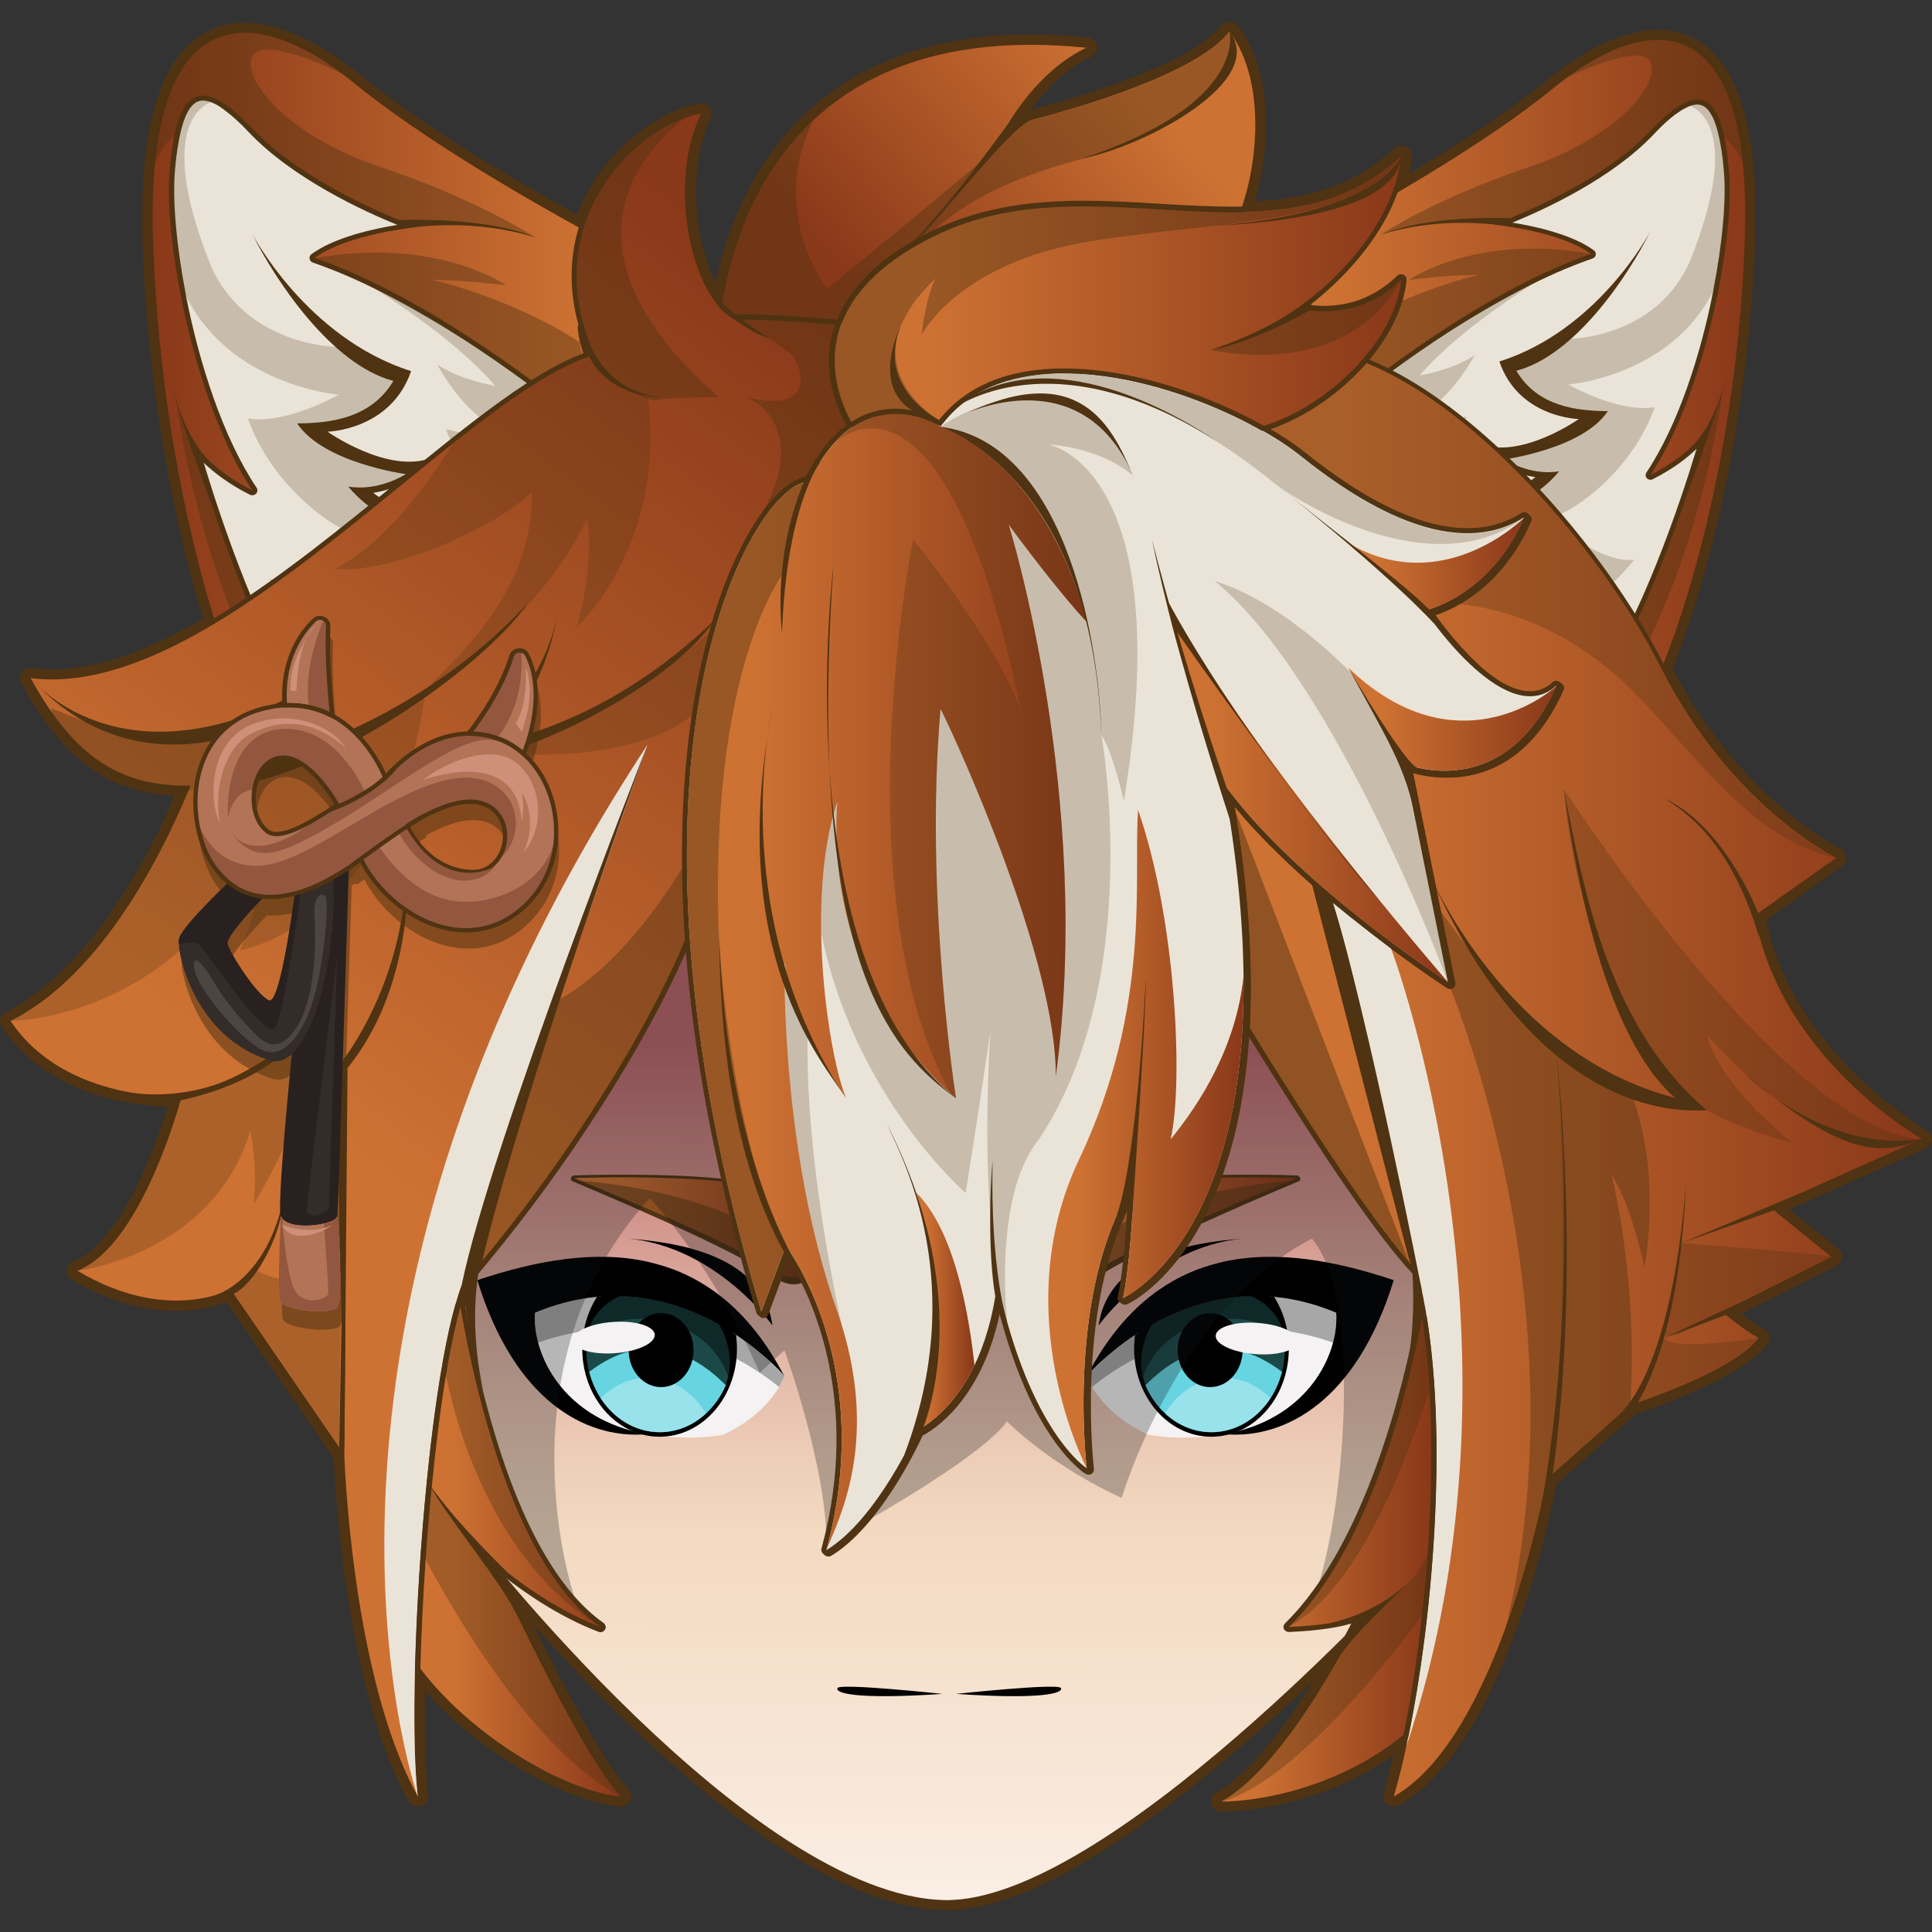 <?xml version="1.0" encoding="utf-8"?>
<!-- Generator: Adobe Illustrator 25.2.1, SVG Export Plug-In . SVG Version: 6.00 Build 0)  -->
<svg version="1.1" id="Слой_1" xmlns="http://www.w3.org/2000/svg" xmlns:xlink="http://www.w3.org/1999/xlink" x="0px" y="0px"
	 viewBox="0 0 1024 1024" style="enable-background:new 0 0 1024 1024;" xml:space="preserve">
<rect x="0" y="0" width="1024" height="1024" fill="#333333" stroke="none"/>
<style type="text/css">
	.st0{fill:#4F3312;}
	.st1{fill:#EAE4D8;}
	.st2{fill:url(#SVGID_1_);}
	.st3{opacity:0.22;fill:#4F3312;}
	.st4{opacity:0.42;fill:#4F3312;}
	.st5{fill:url(#SVGID_2_);}
	.st6{fill:url(#SVGID_3_);}
	.st7{fill:#F4F2F2;}
	.st8{opacity:0.31;}
	.st9{fill:#1B4947;}
	.st10{fill:#66D4E1;}
	.st11{opacity:0.33;fill:#FFFFFF;}
	.st12{opacity:0.44;}
	.st13{fill:url(#SVGID_4_);}
	.st14{opacity:0.48;fill:#4F3312;}
	.st15{fill:url(#SVGID_5_);}
	.st16{opacity:0.27;fill:#111319;}
	.st17{fill:url(#SVGID_6_);}
	.st18{fill:url(#SVGID_7_);}
	.st19{opacity:0.29;fill:#4F3312;}
	.st20{fill:url(#SVGID_8_);}
	.st21{fill:url(#SVGID_9_);}
	.st22{fill:url(#SVGID_10_);}
	.st23{fill:url(#SVGID_11_);}
	.st24{fill:url(#SVGID_12_);}
	.st25{fill:url(#SVGID_13_);}
	.st26{fill:url(#SVGID_14_);}
	.st27{opacity:0.26;fill:#4F3312;}
	.st28{fill:url(#SVGID_15_);}
	.st29{fill:url(#SVGID_16_);}
	.st30{opacity:0.34;fill:#4F3312;}
	.st31{fill:url(#SVGID_17_);}
	.st32{opacity:0.53;fill:#4F3312;}
	.st33{fill:#B27357;}
	.st34{fill:#93563E;}
	.st35{fill:#342C29;}
	.st36{fill:#28211F;}
	.st37{fill:none;stroke:#4F3312;stroke-width:2.268;stroke-linecap:round;stroke-linejoin:round;stroke-miterlimit:10;}
	.st38{fill:#CE9078;}
	.st39{fill:#4C4542;}
</style>
<g>
	<path class="st0" d="M1021.2,599.1c-0.7-0.4-70.8-41.1-85.2-111.5l40.3-28.5c1.6-1.1,2.4-2.9,2.3-4.8c-0.2-1.9-1.3-3.5-3.1-4.4
		c-0.3-0.2-33.3-16.5-64.9-57.6c-9-11.7-17.1-24.5-24.1-37.9c24.3-61.7,41.1-146.8,43.7-228c0.4-11.2,0.3-21.7-0.3-31.1
		c0,0,0,0,0-0.1c0,0,0,0,0,0c-1.6-26.2-6.8-46.1-15.6-59.4c-2-3.1-4.2-5.8-6.6-8.2c-7.9-7.8-17.7-11.8-29.1-11.8
		c-1.9,0-3.9,0.1-5.9,0.4c-2.3,0.3-4.6,0.7-7,1.3c-12.3,2.9-25.8,9.8-39.8,20.3c-1.9,1.4-3.9,3-5.8,4.6
		c-21.1,17.2-48.7,35-73.3,49.7c0.7-3,1.2-6,1.5-9c0.3-2.3-1-4.4-3.2-5.4c-0.8-0.3-1.6-0.5-2.4-0.5c-1.5,0-2.9,0.6-3.9,1.5
		c-23.7,22.2-51.3,26.9-73.7,27.9c8.6-29,9.4-68.9-8.9-92.9c-1-1.4-2.7-2.2-4.5-2.2c-1.8,0-3.5,0.8-4.5,2.2
		C631.4,33.9,572.6,51.3,546,58.3c6.9-9.2,18-21.4,32.3-28.2c2.2-1.1,3.5-3.4,3.1-5.8c-0.4-2.4-2.5-4.2-4.9-4.4
		c-10.3-1-20.3-1.6-29.9-1.6c-123.1,0-157.6,85.1-167.3,131.3c-11.4-22.2-14.9-61.6-2.5-87.1c0.9-1.8,0.7-3.9-0.6-5.6
		c-1.1-1.3-2.7-2.1-4.5-2.1c-0.3,0-0.7,0-0.9,0.1c-17.2,2.7-42.7,17.9-58.3,44.9c-2.4,4.1-4.7,8.8-6.6,14
		c-30.1-16.6-80.6-46-114.8-73.9c-2.1-1.7-4.1-3.3-6.1-4.8c-20-15.1-39.1-23-55.3-23c-10.4,0-19.6,3.2-27.3,9.5
		c-1.1,0.9-2.2,1.9-3.2,2.9c-1.7,1.7-3.3,3.5-4.8,5.5C83.9,43.9,77.7,65.9,75.9,95.5c0,0,0,0.1,0,0.1c-0.6,9.9-0.7,20.9-0.4,32.7
		c2.3,68.9,14.2,140.5,32.1,199.6c-27.6,16.1-54.8,26.9-80.1,26.9c-3.6,0-7.1-0.2-10.7-0.7c-0.2,0-0.4,0-0.6,0
		c-0.9,0-1.8,0.2-2.6,0.6c-0.1,0-0.1,0.1-0.2,0.1c-0.7,0.4-1.3,0.9-1.8,1.6c-1.2,1.7-1.4,3.8-0.4,5.6c6,10.8,12,20,18.4,27.7
		c0.7,1,2.4,3,4.9,5.6c16.2,17.2,34.6,25.3,58,26.5c-1.3,2.9-2.6,5.8-3.8,8.7C72.7,465.5,43.5,516,3,536.4c-1.4,0.7-2.4,2-2.8,3.4
		c-0.4,1.4-0.2,3,0.7,4.3c24.4,36.7,69.7,41.9,88,42.5c-3.9,12.5-13.8,41.7-27.9,62c-3.2,4.2-6.7,8.4-10.8,12.6
		c-3.7,3.4-7.5,5.9-11.3,7.4c-2,0.8-3.4,2.5-3.5,4.5c-0.2,2.1,0.8,4,2.6,5.1c18.5,11,37.1,16.6,55.3,16.6c12.3,0,21.4-2.6,26.8-4.6
		l47.1,68.5l9.7,14.1c0.6,15.3,6.3,121.1,39.4,181.6c0.9,1.9,2.9,3.1,5.1,3.1c0.2,0,0.5,0,0.7,0c3-0.4,5.2-3,4.8-5.9
		c-1.4-12.6-2-32-1.6-55.4c29.8,34,75.7,58.7,103.1,61.3c0.2,0,0.4,0,0.6,0c2.1,0,4.1-1.1,5-3c1-2,0.7-4.4-0.8-6
		c-13.3-14.2-34.9-55.5-50.3-87.1c13.9,15.6,31,33.8,49.8,51.9c67.4,65,124.1,98.3,168.4,99.1l0.7,0c36.9,0,89.8-29.6,157.3-87.9
		c13.2-11.4,25.6-22.8,36.9-33.5c-13.8,22.5-32.9,48.9-51.4,59.1c-2.2,1.2-3.3,3.7-2.6,6.1c0.7,2.3,2.9,4,5.4,4h0c0,0,0,0,0,0
		c24-0.3,60.9-8.4,91.2-29.9c-1.7,7.5-3.5,14.3-5.3,20.3c-0.6,2.1,0.1,4.4,1.9,5.8c1,0.7,2.2,1.1,3.5,1.1c1,0,2-0.3,2.8-0.7
		c54.8-30.8,80-152.3,83.4-170.1l42-37.2c10.5-3.4,56.4-19.3,69.8-37.1c0.9-1.2,1.3-2.8,0.9-4.3c-0.3-1.5-1.3-2.8-2.6-3.5
		c-4.1-2.3-8.5-5.4-12.1-8.3l50.5-25.4c1.7-0.8,2.8-2.4,3-4.2c0.2-1.8-0.5-3.5-2-4.7l-26.1-20.9l72.5-32.5c1.9-0.8,3.1-2.6,3.2-4.6
		C1024.1,602,1023,600.1,1021.2,599.1z"/>
	<g>
		<path class="st1" d="M924.8,126.3c-3.5,107.5-31,213.8-64.1,269.6c-5.9-7.6-11.7-16.1-17.1-25.6c-2.3-4-4.5-8.1-6.7-12.4
			c-17.9-35.5-47.3-74.3-78.5-103.9c-17.1-16.1-34-28.9-50-37.8c-5.3-2.9-10.5-5.4-15.5-7.5c10.2-12.3,17-26,18.1-38.8
			c0.1-1.1-0.5-2-1.5-2.5c-0.3-0.1-0.7-0.2-1.1-0.2c-0.7,0-1.4,0.3-1.9,0.8c-6.2,6.1-12.7,9.8-18.9,12c-6.2,2.2-12,2.8-16.7,2.8
			c-2.4,0-4.6-0.2-6.4-0.4c0-0.2,0.1-0.3,0.1-0.5h0c11.2-8.7,36.7-31.3,44.5-62c28.1-15.3,79.9-45.1,114.6-73.4
			C873.2,5.8,928.9,2.2,924.8,126.3z"/>
		<path class="st0" d="M927.4,126.4C924.1,229,898.2,337.8,863,397.2c-0.4,0.7-1.2,1.2-2.1,1.3h-0.2c-0.8,0-1.6-0.4-2.1-1
			c-6.3-8.2-12.1-16.9-17.3-25.9c-0.5-0.8-0.4-1.9,0.2-2.6c0.2-0.3,0.5-0.7,0.7-1c27.1-37.1,49-103.5,57-130.1
			c-4.9,4.8-12.4,10.6-23.2,16.1c-0.4,0.2-0.8,0.3-1.2,0.3c-0.7,0-1.4-0.3-1.9-0.8c-0.8-0.8-0.9-2.1-0.3-3
			c16.8-25.1,28.9-62.7,35.5-96.6c0,0,0-0.1,0-0.2c4.9-25,6.9-48,5.6-62.7c-0.5-5.4-1-10.2-1.8-14.3c-2.5-14.3-6.5-21.3-12.3-21.3
			c-1.3,0-2.7,0.3-4.2,0.9c0,0,0,0,0,0c-0.3,0.1-0.6,0.2-0.9,0.4c-0.2,0.1-0.4,0.2-0.6,0.3c-0.7,0.3-1.4,0.7-2.1,1.1
			c-0.6,0.3-1.2,0.7-1.7,1.1c-0.6,0.4-1.2,0.8-1.9,1.3c0,0,0,0-0.1,0c-3.4,2.6-7.3,6.1-11.5,10.6c-22.2,23.6-58.2,40-75,46.9
			c11.9,1.9,31.8,6.3,43.2,14.7c0.8,0.6,1.1,1.5,1,2.4c-0.2,0.9-0.8,1.6-1.7,1.9c-51.2,17.7-105.4,57.9-133.6,80.7
			c-0.2,0.2-0.5,0.4-0.7,0.6c-0.5,0.4-1.1,0.6-1.7,0.6c-0.4,0-0.9-0.1-1.3-0.3c-5.2-2.9-10.3-5.4-15.3-7.4c-0.7-0.3-1.3-0.9-1.5-1.7
			c-0.2-0.8,0-1.6,0.5-2.2c10.3-12.3,16.5-25.6,17.5-37.5c-5.8,5.8-12.5,10-19.9,12.6c-5.6,2-11.6,3-17.6,3c-2.2,0-4.5-0.1-6.7-0.4
			c-0.7-0.1-1.3-0.4-1.7-1c-0.4-0.5-0.6-1.2-0.5-1.9c0-0.2,0.1-0.5,0.2-0.8c0.2-0.6,0.5-1.1,1-1.4c10.7-8.3,35.9-30.6,43.5-60.5
			c0.2-0.7,0.6-1.2,1.2-1.6c27.8-15.2,79.7-44.9,114.2-73.1c1.9-1.6,3.8-3.1,5.7-4.5c18.6-14,36.1-21.3,50.9-21.3
			c10.6,0,19.7,3.7,27,11c12.3,12.2,19.5,34.3,21.5,65.9v0C927.7,105,927.8,115.3,927.4,126.4z"/>
		<linearGradient id="SVGID_1_" gradientUnits="userSpaceOnUse" x1="664.344" y1="208.545" x2="925.057" y2="208.545">
			<stop  offset="0.163" style="stop-color:#CE7233"/>
			<stop  offset="1" style="stop-color:#893819"/>
		</linearGradient>
		<path class="st2" d="M924.8,126.3c-3.5,107.5-31,213.8-64.1,269.6c-5.9-7.6-11.7-16.1-17.1-25.6c35.1-47.1,61-141.7,61.5-143.3
			c-0.4,0.6-8.1,13.5-30.3,24.7c28.3-42.3,44.8-123.8,41.6-161c-3.1-37.2-12.6-52.2-41.6-21.4c-29,30.8-83.1,49.7-83.1,49.7
			s35.3,3.5,51.6,15.6c-52.8,18.2-109,60.6-135.1,81.7c-5.3-2.9-10.5-5.4-15.5-7.5c10.2-12.3,17-26,18.1-38.8c0.1-1.1-0.5-2-1.5-2.5
			c-0.3-0.1-0.7-0.2-1.1-0.2c-0.7,0-1.4,0.3-1.9,0.8c-6.2,6.1-12.7,9.8-18.9,12c-6.2,2.2-12,2.8-16.7,2.8c-2.4,0-4.6-0.2-6.4-0.4
			c0-0.2,0.1-0.3,0.1-0.5h0c11.2-8.7,36.7-31.3,44.5-62c28.1-15.3,79.9-45.1,114.6-73.4C873.2,5.8,928.9,2.2,924.8,126.3z"/>
		<path class="st0" d="M874.8,122.5c0,0-27.4,52.5-80.1,69.1c10.2,29.9,42.1,30.5,42.1,30.5s-30.9,21.8-52.8,13
			c9,15.4,29.8,17.8,29.8,17.8s-23.1,18.6-45.2,11.1c5.7,6,5.7,6,5.7,6s30.7,5.7,52.1-20.2c-15.6,2.6-29-6.3-29-6.3
			s41.6-5.6,54.8-25.6c-16.4-0.1-37.2-2.3-48.5-21.4C835.2,188.3,863.4,145.4,874.8,122.5z"/>
		<path class="st0" d="M805.6,121.1c0,0-35.9-8.6-73.7,3.3c16.9-7.3,45.1-9.5,68.8-8.8c-2.1,0.9-1.3,1.9-1.3,1.9L805.6,121.1z"/>
		<path class="st0" d="M892.6,240.3c0,0,15.1-9.5,22.4-41.3c-3.3,16.7-20.2,61.3-20,60.6c0.2-0.7,6.1-23,6.1-23L892.6,240.3z"/>
		<path class="st3" d="M895.5,56.1c0,0,30.4,7.6,0,82.8c-18,40.1-62.7,40.6-62.7,40.6L800.5,195c0,0,13.5,24.8,40.9,25.4
			c-0.3,8.1-36.1,22.2-52,21.2c6.7,11.4,34.5,11.1,34.5,11.1s-21.1,23.8-55.1,15.4c20.8,19.3,49.8,63.3,49.8,63.3
			s24.4-6.3,47.6-34.7c-16.2,1.8-39.5-15.7-44.5-22.4c11.7-2.1,43.5-24.6,55.3-58.5c-18.9,3.3-45.8-12-45.8-12s54.3-4.2,77-49.8
			c7.6-33.6,8.2-44.6,5.7-62.8S911,48.2,895.5,56.1z"/>
		<path class="st4" d="M709.6,177.2c0,0,29.3-20.3,74.4-31.6c-16.2,0-37.2,2.8-37.2,2.8s34.9-24.8,96.6-13.8
			c-17.9,9.7-77.8,35.8-133.4,83.6c-14.4-6.6-18.2-7.2-18.2-7.2S709.9,186.9,709.6,177.2z"/>
		<path class="st4" d="M927.1,95.5c-0.1-0.4-1.1-4.4-3.3-9.3c-2.1-4.5-5.3-9.8-9.8-13.6c-0.9-0.8-1.8-1.5-2.8-2.1c0,0,0,0,0,0
			c-2.2-8.1-4.6-18.6-15.3-14.5c0,0,0,0,0,0c-0.4,0.1-0.8,0.3-1.2,0.5c-0.2,0.1-0.4,0.2-0.6,0.3c-0.7,0.3-1.4,0.7-2.1,1.1
			c-0.6,0.3-1.1,0.7-1.7,1.1c-0.6,0.4-1.2,0.8-1.9,1.3c0,0,0,0-0.1,0c-13.5,9-42.9,39.8-88.8,57c-0.9-0.1-1.9-0.2-2.9-0.3
			c-17.5-1.4-48.7,0.1-64.6,7.2c0.9-0.6,29.6-19.3,77.4-35.3c48.6-16.3,70.5-44.7,65.4-55.9c-5-11-43,7.1-46.1,9.2
			c0,0-0.1,0-0.1,0.1c0,0,0,0-0.1,0c-0.5,0.3-0.8-0.7-0.9-2.4c18.6-14,36.1-21.3,50.9-21.3c10.6,0,19.7,3.7,27,11
			C918,41.8,925.2,63.9,927.1,95.5z"/>
		<path class="st4" d="M913.1,206.4c0,0-11.3,99.8-63,174.4c-8.5-11.9-8.5-11.9-8.5-11.9s24.5-24.4,59.6-132.3
			C908.3,222.5,913.1,206.4,913.1,206.4z"/>
		<path class="st3" d="M814.2,149.4c0,0-41.2,25.2-61.7,49.6c20.8-4,29.3-11,29.3-11s-13.1,24.9-31.1,32.7c11.6,5.1,26.5,0,26.5,0
			s-4.3,21.4-33.4,20.3c-14.6-10.5-33.8-22.9-33.8-22.9S753.5,176.3,814.2,149.4z"/>
	</g>
	<g>
		<path class="st1" d="M81.1,128c3.7,113.1,32.6,224.9,67.4,283.6c6.2-8,12.3-17,18-27c2.4-4.2,4.8-8.5,7.1-13
			c18.8-37.3,49.7-78.2,82.6-109.3c17.9-17,35.7-30.4,52.6-39.7c5.6-3.1,11-5.7,16.4-7.9c-10.7-12.9-17.8-27.3-19-40.8
			c-0.1-1.1,0.5-2.1,1.6-2.6c0.4-0.2,0.7-0.2,1.1-0.2c0.7,0,1.4,0.3,1.9,0.8c6.5,6.4,13.4,10.3,19.9,12.6c6.5,2.3,12.6,3,17.6,3
			c2.5,0,4.8-0.2,6.7-0.4c0-0.2-0.1-0.4-0.1-0.6h0c-11.7-9.1-38.6-32.9-46.8-65.2C278.5,105,224,73.7,187.5,43.9
			C135.4,1.3,76.8-2.5,81.1,128z"/>
		<path class="st0" d="M78.3,128.1c3.5,107.8,30.8,222.3,67.8,284.8c0.5,0.8,1.3,1.3,2.2,1.3h0.2c0.9,0,1.7-0.4,2.2-1.1
			c6.6-8.6,12.7-17.8,18.2-27.2c0.5-0.9,0.4-2-0.2-2.8c-0.3-0.3-0.5-0.7-0.8-1c-28.6-39-51.5-108.8-59.9-136.8
			c5.2,5,13.1,11.2,24.4,16.9c0.4,0.2,0.8,0.3,1.3,0.3c0.7,0,1.5-0.3,2-0.8c0.8-0.9,1-2.2,0.3-3.2c-17.7-26.4-30.4-65.9-37.4-101.6
			c0-0.1,0-0.1,0-0.2c-5.1-26.3-7.2-50.5-5.9-65.9c0.5-5.7,1.1-10.7,1.9-15.1c2.6-15.1,6.9-22.4,12.9-22.4c1.3,0,2.8,0.3,4.5,0.9
			c0,0,0,0,0,0c0.3,0.1,0.6,0.2,0.9,0.4c0.2,0.1,0.4,0.2,0.7,0.3c0.7,0.3,1.4,0.7,2.2,1.2c0.6,0.3,1.2,0.7,1.8,1.2
			c0.6,0.4,1.3,0.9,1.9,1.4c0,0,0,0,0.1,0.1c3.6,2.7,7.7,6.4,12.1,11.1c23.4,24.8,61.2,42.1,78.9,49.3c-12.5,2-33.4,6.6-45.5,15.5
			c-0.8,0.6-1.2,1.5-1,2.5c0.2,0.9,0.8,1.7,1.8,2c53.9,18.6,110.9,60.9,140.5,84.8c0.2,0.2,0.5,0.4,0.7,0.6c0.5,0.4,1.1,0.6,1.8,0.6
			c0.5,0,0.9-0.1,1.4-0.4c5.4-3,10.9-5.6,16.1-7.8c0.8-0.3,1.4-1,1.6-1.8c0.2-0.8,0-1.6-0.5-2.3c-10.8-13-17.3-27-18.4-39.4
			c6.1,6.1,13.2,10.5,20.9,13.2c5.9,2.1,12.2,3.1,18.5,3.1c2.3,0,4.7-0.1,7.1-0.4c0.7-0.1,1.4-0.5,1.8-1c0.4-0.6,0.6-1.3,0.5-2
			c0-0.2-0.1-0.5-0.2-0.8c-0.2-0.6-0.6-1.1-1.1-1.5c-11.2-8.7-37.7-32.2-45.7-63.7c-0.2-0.7-0.6-1.3-1.3-1.7
			c-29.3-16-83.8-47.2-120.1-76.9c-2-1.7-4-3.2-6-4.7c-19.5-14.7-37.9-22.4-53.6-22.4c-11.1,0-20.7,3.9-28.4,11.5
			c-13,12.8-20.5,36.1-22.6,69.3v0C78.1,105.6,77.9,116.4,78.3,128.1z"/>
		
			<linearGradient id="SVGID_2_" gradientUnits="userSpaceOnUse" x1="1569.807" y1="214.492" x2="1843.993" y2="214.492" gradientTransform="matrix(-1 0 0 1 1924.827 0)">
			<stop  offset="0.163" style="stop-color:#CE7233"/>
			<stop  offset="1" style="stop-color:#893819"/>
		</linearGradient>
		<path class="st5" d="M81.1,128c3.7,113.1,32.6,224.9,67.4,283.6c6.2-8,12.3-17,18-27c-36.9-49.5-64.2-149.1-64.6-150.7
			c0.4,0.7,8.6,14.2,31.8,26c-29.7-44.5-47.1-130.2-43.8-169.3c3.3-39.1,13.2-54.9,43.8-22.5c30.5,32.4,87.4,52.2,87.4,52.2
			s-37.1,3.7-54.3,16.4c55.5,19.2,114.7,63.7,142,85.9c5.6-3.1,11-5.7,16.4-7.9c-10.7-12.9-17.8-27.3-19-40.8
			c-0.1-1.1,0.5-2.1,1.6-2.6c0.4-0.2,0.7-0.2,1.1-0.2c0.7,0,1.4,0.3,1.9,0.8c6.5,6.4,13.4,10.3,19.9,12.6c6.5,2.3,12.6,3,17.6,3
			c2.5,0,4.8-0.2,6.7-0.4c0-0.2-0.1-0.4-0.1-0.6h0c-11.7-9.1-38.6-32.9-46.8-65.2C278.5,105,224,73.7,187.5,43.9
			C135.4,1.3,76.8-2.5,81.1,128z"/>
		<path class="st0" d="M133.7,124c0,0,28.8,55.2,84.2,72.7c-10.8,31.4-44.3,32.1-44.3,32.1s32.5,23,55.5,13.7
			c-9.5,16.1-31.3,18.7-31.3,18.7s24.3,19.6,47.6,11.7l-6,6.3c0,0-32.3,6-54.8-21.3c16.4,2.7,30.5-6.6,30.5-6.6s-43.7-5.9-57.6-26.9
			c17.2-0.1,39.1-2.5,51-22.5C175.4,193.2,145.7,148.1,133.7,124z"/>
		<path class="st0" d="M206.4,122.5c0,0,37.7-9,77.5,3.4c-17.7-7.7-47.4-10-72.3-9.3c2.2,0.9,1.4,2,1.4,2L206.4,122.5z"/>
		<path class="st0" d="M115,247.9c0,0-15.8-10-23.6-43.5c3.5,17.6,21.3,64.4,21,63.7c-0.2-0.7-6.4-24.2-6.4-24.2L115,247.9z"/>
		<path class="st3" d="M111.9,54.2c0,0-31.9,7.9,0,87c18.9,42.1,65.9,42.6,65.9,42.6l34,16.3c0,0-14.2,26.1-43.1,26.7
			c0.3,8.6,38,23.4,54.7,22.3c-7.1,12-36.3,11.7-36.3,11.7s22.2,25,58,16.2c-21.8,20.3-52.4,66.5-52.4,66.5s-25.7-6.7-50-36.5
			c17,1.9,41.6-16.5,46.9-23.6c-12.3-2.2-45.7-25.9-58.2-61.6c19.8,3.4,48.2-12.6,48.2-12.6s-57.1-4.4-81-52.3
			c-8-35.3-8.6-46.9-6-66.1S95.6,45.9,111.9,54.2z"/>
		<path class="st4" d="M307.4,181.5c0,0-30.8-21.4-78.2-33.2c17,0,39.1,3,39.1,3s-36.7-26.1-101.5-14.5
			c18.8,10.2,81.9,37.6,140.3,87.9c15.2-6.9,19.2-7.5,19.2-7.5S307.1,191.7,307.4,181.5z"/>
		<path class="st4" d="M78.7,95.6c0.1-0.4,1.1-4.6,3.5-9.8c2.2-4.7,5.5-10.3,10.3-14.3c0.9-0.8,1.9-1.5,3-2.2c0,0,0,0,0,0
			c2.3-8.5,4.8-19.6,16.1-15.3c0,0,0,0,0,0c0.4,0.2,0.8,0.3,1.2,0.5c0.2,0.1,0.4,0.2,0.7,0.3c0.7,0.3,1.4,0.7,2.2,1.2
			c0.6,0.4,1.2,0.7,1.8,1.2c0.6,0.4,1.3,0.9,1.9,1.4c0,0,0,0,0.1,0.1c14.2,9.5,45.1,41.9,93.4,60c1-0.1,2-0.2,3-0.3
			c18.4-1.5,51.2,0.1,67.9,7.5c-0.9-0.6-31.1-20.3-81.4-37.1c-51.1-17.1-74.1-47-68.8-58.8c5.2-11.6,45.3,7.5,48.4,9.6
			c0,0,0.1,0.1,0.1,0.1c0,0,0,0,0.1,0c0.5,0.3,0.8-0.8,1-2.6c-19.5-14.7-37.9-22.4-53.6-22.4c-11.1,0-20.7,3.9-28.4,11.5
			C88.3,39.2,80.7,62.4,78.7,95.6z"/>
		<path class="st4" d="M93.5,212.2c0,0,11.8,104.9,66.3,183.4l9-12.5c0,0-25.8-25.7-62.7-139.1C98.5,229.2,93.5,212.2,93.5,212.2z"
			/>
		<path class="st3" d="M197.5,152.3c0,0,43.3,26.5,64.9,52.2c-21.9-4.2-30.8-11.5-30.8-11.5s13.7,26.2,32.7,34.4
			c-12.3,5.3-27.8,0-27.8,0s4.5,22.5,35.1,21.4c15.4-11.1,35.6-24.1,35.6-24.1S261.2,180.6,197.5,152.3z"/>
	</g>
	<path class="st0" d="M14.8,357.1c0,0,12.8,18.8,46.8,28.2c-2.8,0.2-6.5,2.2-6.5,2.2s-26.4-11.3-21.1-1.4
		C21.6,378.4,13,359.4,14.8,357.1z"/>
	<path class="st0" d="M501.1,1009.8c-43.6-0.7-99.6-33.8-166.4-98.3c-49.6-47.8-87-96-87.3-96.5c-0.1-0.1-0.1-0.2-0.2-0.3
		l-71.2-125.8c-0.4-0.8-0.5-1.7-0.1-2.5l67.6-132.1c0.1-0.2,0.3-0.4,0.5-0.6l64.5-67.2c0.3-0.3,0.8-0.6,1.2-0.7l142.8-43.3
		c0.3-0.1,0.6-0.1,0.8-0.1c0.1,0,0.3,0,0.4,0l160.5,23.8c0.2,0,0.3,0.1,0.5,0.1l104.9,34.5c0.5,0.2,0.9,0.4,1.2,0.8l76,85.3
		c0.6,0.6,0.8,1.5,0.6,2.3l-50,245.4c-0.1,0.5-0.3,0.9-0.6,1.3c-0.4,0.4-40.1,43.9-89.7,86.8c-67,57.9-119.3,87.2-155.4,87.2
		C501.7,1009.8,501.1,1009.8,501.1,1009.8z"/>
	<linearGradient id="SVGID_3_" gradientUnits="userSpaceOnUse" x1="485.566" y1="1008.641" x2="486.753" y2="552.945">
		<stop  offset="0" style="stop-color:#FAEEE4"/>
		<stop  offset="0.43" style="stop-color:#F3D9C0"/>
		<stop  offset="0.523" style="stop-color:#EDCDB7"/>
		<stop  offset="0.69" style="stop-color:#DEAEA0"/>
		<stop  offset="0.911" style="stop-color:#C57B7B"/>
		<stop  offset="1" style="stop-color:#BA656B"/>
	</linearGradient>
	<path class="st6" d="M249.6,813.4c0,0,148.3,191.9,251.5,193.7c85.4,0.9,243.6-173.1,243.6-173.1l50-245.4l-76-85.3l-104.9-34.5
		L453.3,445l-142.8,43.3L246,555.6l-67.6,132.1L249.6,813.4z"/>
	<g>
		<g>
			<path d="M738.7,678.5c-19.9,64.8-57.8,83.4-87.5,81.8c2.1-0.5,4-1.2,6-2.1c38.1-10.4,52.3-41.8,51-62.4
				c-11.5-4.8-22.4-7.4-32.9-8.4c-1-0.1-1.9-0.2-2.8-0.2c-28-1.9-51.7,8.1-68.5,18.8c-0.8,0.5-1.6,1-2.4,1.6
				c-15.8,10.5-25,21.2-25.6,21.8c0,0,0,0,0,0c9.5-18.2,20.5-31.7,32.7-41.6c2.1-1.7,4.2-3.3,6.4-4.7c8.3-5.7,17.1-9.8,26.3-12.5
				c2.4-0.7,4.8-1.3,7.2-1.9C676.4,662.6,707.4,668,738.7,678.5z"/>
			<path d="M657.2,758.2c-1.9,0.9-3.9,1.6-6,2.1c-0.4,0-0.7,0-1.1-0.1c-0.5,0-1.1-0.1-1.6-0.1C651.6,759.6,654.5,759,657.2,758.2z"
				/>
			<path class="st7" d="M648.6,760.1c0.5,0.1,1.1,0.1,1.6,0.1c-16.3,2.5-32.3,2.1-41.8,0.2c-26.2-12.2-32.4-31-32.4-31c0,0,0,0,0,0
				c1.4-1.6,56.5-65.4,132.2-33.6C709.7,717.9,693.1,752.5,648.6,760.1z"/>
			<path class="st8" d="M578.8,735.2c0,0,57.2-51.3,132.3-21.9c15.1-16.2,2.8-29.3,2.8-29.3l-56.7-4.5l-48.6,17.9l-32.8,32
				L578.8,735.2z"/>
			<path d="M683.1,714.8c0,19.7-10.7,36.6-25.9,43.4c-1.9,0.9-3.9,1.6-6,2.1c-2.9,0.8-6,1.2-9.1,1.2c-22.7,0-41-20.9-41-46.7
				c0-2.5,0.2-4.9,0.5-7.3c0.8-0.5,1.6-1,2.4-1.6c16.8-10.7,40.5-20.7,68.5-18.8c0.9,0.1,1.9,0.1,2.8,0.2
				C680.2,695.1,683.1,704.6,683.1,714.8z"/>
			<path class="st9" d="M681,714.8c0,4.3-0.5,8.4-1.5,12.3c-4.7,18.5-19.6,32-37.4,32c-15.4,0-28.7-10.1-35-24.9
				c-2.5-5.9-3.9-12.4-3.9-19.4c0-3,0.3-6,0.8-8.8c16.8-10.7,40.5-20.7,68.5-18.8C677.8,694.7,681,704.3,681,714.8z"/>
			<path class="st10" d="M679.5,727.1c-1.3,5.1-3.4,9.8-6.1,14c-7.1,10.9-18.5,18-31.3,18c-9.3,0-17.9-3.7-24.6-10
				c-4.3-4-7.9-9.1-10.4-14.9C623.5,717.6,649,703.9,679.5,727.1z"/>
			<path class="st11" d="M673.4,741.1c-7.1,10.9-18.5,18-31.3,18c-9.3,0-17.9-3.7-24.6-10c6.8-11.3,18.2-18.8,31.1-18.8
				C658.1,730.3,666.8,734.4,673.4,741.1z"/>
			<ellipse cx="641.4" cy="715.6" rx="17.2" ry="19.6"/>
			<path d="M610.6,702c0,0-10,14.8-3.5,32.2c-2.7-0.8-8.3-18.6-2.2-32.2C611.1,688.8,610.6,702,610.6,702z"/>
			<path d="M663.2,687c0,0,16.5,6.3,17.8,24.1c1-7.2-3.3-20.6-12.1-28.9C660.2,674,663.2,687,663.2,687z"/>
			<path class="st12" d="M605.7,730.3c0,0,5.6-22.2,32.1-29.2c26.5-6.9,41.7,5.2,43.4,12.1c0.5-10.7-5.1-33.3-31.8-32.2
				c-26.7,1.1-42.2,17.9-42.2,17.9S602,717.9,605.7,730.3z"/>
			
				<ellipse transform="matrix(7.271102e-02 -0.997 0.997 7.271102e-02 -89.431 1322.182)" class="st7" cx="666.3" cy="709.2" rx="8.3" ry="21.8"/>
			<path d="M582.3,702.5c0,0,29.7-41.6,76.3-46C630.9,658.6,587.5,665.8,582.3,702.5z"/>
			<path class="st0" d="M571.2,678.2c-4.9,0-8.6-2.7-10.3-7.7c-3.5-10.2,1.9-28.8,14.2-37.5c12.2-8.6,53.8-10.4,86.5-10.4
				c14.9,0,25.8,0.4,25.9,0.4c0.7,0,1.2,0.5,1.3,1.1s-0.2,1.2-0.8,1.5c-0.9,0.3-85.4,34.2-108.4,50.5c-0.1,0.1-0.2,0.1-0.2,0.1
				C576.4,677.6,573.7,678.2,571.2,678.2z"/>
			<path class="st0" d="M571,680.7c-5,0-8.6-2.8-10.3-7.9c-3.5-10.6,1.9-29.9,14.3-38.9c12.2-8.9,54-10.8,86.9-10.8
				c14.9,0,25.9,0.4,26,0.4c0.7,0,1.2,0.5,1.3,1.1c0.1,0.6-0.2,1.3-0.8,1.5c-0.9,0.4-85.8,35.4-108.9,52.3c-0.1,0.1-0.2,0.1-0.3,0.1
				C576.2,680,573.4,680.7,571,680.7z"/>
			<linearGradient id="SVGID_4_" gradientUnits="userSpaceOnUse" x1="561.275" y1="650.42" x2="687.503" y2="650.42">
				<stop  offset="0.163" style="stop-color:#CE7233"/>
				<stop  offset="1" style="stop-color:#893819"/>
			</linearGradient>
			<path class="st13" d="M687.5,624.4c0,0-1.4,0.5-3.8,1.5c-16.7,6.8-84.5,34.6-104.9,49.1c-8.4,3.7-13.5,1.6-15.9-3.4
				c-4.6-9.4,0.9-28.9,13.1-37.5C594.6,621,687.5,624.4,687.5,624.4z"/>
			<path class="st14" d="M683.7,625.9c-16.7,6.8-84.5,34.6-104.9,49.1c-8.4,3.7-13.5,1.6-15.9-3.4
				C597,634.8,665.9,627.2,683.7,625.9z"/>
		</g>
		<g>
			<path d="M253,678.5c19.9,64.8,57.8,83.4,87.5,81.8c-2.1-0.5-4-1.2-6-2.1c-38.1-10.4-52.3-41.8-51-62.4
				c11.5-4.8,22.4-7.4,32.9-8.4c1-0.1,1.9-0.2,2.8-0.2c28-1.9,51.7,8.1,68.5,18.8c0.8,0.5,1.6,1,2.4,1.6
				c15.8,10.5,25,21.2,25.6,21.8c0,0,0,0,0,0c-9.5-18.2-20.5-31.7-32.7-41.6c-2.1-1.7-4.2-3.3-6.4-4.7c-8.3-5.7-17.1-9.8-26.3-12.5
				c-2.4-0.7-4.8-1.3-7.2-1.9C315.3,662.6,284.4,668,253,678.5z"/>
			<path d="M334.5,758.2c1.9,0.9,3.9,1.6,6,2.1c0.4,0,0.7,0,1.1-0.1c0.5,0,1.1-0.1,1.6-0.1C340.2,759.6,337.3,759,334.5,758.2z"/>
			<path class="st7" d="M343.2,760.1c-0.5,0.1-1.1,0.1-1.6,0.1c16.3,2.5,32.3,2.1,41.8,0.2c26.2-12.2,32.4-31,32.4-31c0,0,0,0,0,0
				c-1.4-1.6-56.5-65.4-132.2-33.6C282.1,717.9,298.6,752.5,343.2,760.1z"/>
			<path class="st8" d="M412.9,735.2c0,0-57.2-51.3-132.3-21.9c-15.1-16.2-2.8-29.3-2.8-29.3l56.7-4.5l48.6,17.9l32.8,32
				L412.9,735.2z"/>
			<path d="M308.6,714.8c0,19.7,10.7,36.6,25.9,43.4c1.9,0.9,3.9,1.6,6,2.1c2.9,0.8,6,1.2,9.1,1.2c22.7,0,41-20.9,41-46.7
				c0-2.5-0.2-4.9-0.5-7.3c-0.8-0.5-1.6-1-2.4-1.6c-16.8-10.7-40.5-20.7-68.5-18.8c-0.9,0.1-1.9,0.1-2.8,0.2
				C311.5,695.1,308.6,704.6,308.6,714.8z"/>
			<path class="st9" d="M310.7,714.8c0,4.3,0.5,8.4,1.5,12.3c4.7,18.5,19.6,32,37.4,32c15.4,0,28.7-10.1,35-24.9
				c2.5-5.9,3.9-12.4,3.9-19.4c0-3-0.3-6-0.8-8.8c-16.8-10.7-40.5-20.7-68.5-18.8C313.9,694.7,310.7,704.3,310.7,714.8z"/>
			<path class="st10" d="M312.3,727.1c1.3,5.1,3.4,9.8,6.1,14c7.1,10.9,18.5,18,31.3,18c9.3,0,17.9-3.7,24.6-10
				c4.3-4,7.9-9.1,10.4-14.9C368.2,717.6,342.8,703.9,312.3,727.1z"/>
			<path class="st11" d="M318.3,741.1c7.1,10.9,18.5,18,31.3,18c9.3,0,17.9-3.7,24.6-10c-6.8-11.3-18.2-18.8-31.1-18.8
				C333.7,730.3,325,734.4,318.3,741.1z"/>
			<ellipse cx="350.4" cy="715.6" rx="17.2" ry="19.6"/>
			<path d="M381.1,702c0,0,10,14.8,3.5,32.2c2.7-0.8,8.3-18.6,2.2-32.2C380.7,688.8,381.1,702,381.1,702z"/>
			<path d="M328.5,687c0,0-16.5,6.3-17.8,24.1c-1-7.2,3.3-20.6,12.1-28.9C331.5,674,328.5,687,328.5,687z"/>
			<path class="st12" d="M386.1,730.3c0,0-5.6-22.2-32.1-29.2s-41.7,5.2-43.4,12.1c-0.5-10.7,5.1-33.3,31.8-32.2
				c26.7,1.1,42.2,17.9,42.2,17.9S389.7,717.9,386.1,730.3z"/>
			
				<ellipse transform="matrix(0.997 -7.271102e-02 7.271102e-02 0.997 -50.704 25.538)" class="st7" cx="325.4" cy="709.2" rx="21.8" ry="8.3"/>
			<path d="M409.4,702.5c0,0-29.7-41.6-76.3-46C360.9,658.6,404.3,665.8,409.4,702.5z"/>
			<path class="st0" d="M420.5,678.2c4.9,0,8.6-2.7,10.3-7.7c3.5-10.2-1.9-28.8-14.2-37.5c-12.2-8.6-53.8-10.4-86.5-10.4
				c-14.9,0-25.8,0.4-25.9,0.4c-0.7,0-1.2,0.5-1.3,1.1c-0.1,0.6,0.2,1.2,0.8,1.5c0.9,0.3,85.4,34.2,108.4,50.5
				c0.1,0.1,0.2,0.1,0.2,0.1C415.3,677.6,418.1,678.2,420.5,678.2z"/>
			<path class="st0" d="M420.8,680.7c5,0,8.6-2.8,10.3-7.9c3.5-10.6-1.9-29.9-14.3-38.9c-12.2-8.9-54-10.8-86.9-10.8
				c-14.9,0-25.9,0.4-26,0.4c-0.7,0-1.2,0.5-1.3,1.1c-0.1,0.6,0.2,1.3,0.8,1.5c0.9,0.4,85.8,35.4,108.9,52.3
				c0.1,0.1,0.2,0.1,0.3,0.1C415.6,680,418.3,680.7,420.8,680.7z"/>
			<linearGradient id="SVGID_5_" gradientUnits="userSpaceOnUse" x1="304.234" y1="650.42" x2="430.462" y2="650.42">
				<stop  offset="0.163" style="stop-color:#CE7233"/>
				<stop  offset="1" style="stop-color:#893819"/>
			</linearGradient>
			<path class="st15" d="M304.2,624.4c0,0,1.4,0.5,3.8,1.5c16.7,6.8,84.5,34.6,104.9,49.1c8.4,3.7,13.5,1.6,15.9-3.4
				c4.6-9.4-0.9-28.9-13.1-37.5C397.2,621,304.2,624.4,304.2,624.4z"/>
			<path class="st14" d="M308,625.9c16.7,6.8,84.5,34.6,104.9,49.1c8.4,3.7,13.5,1.6,15.9-3.4C394.7,634.8,325.8,627.2,308,625.9z"
				/>
		</g>
		<path d="M499.5,897.8c0,0-54.2-5.8-55.6-3.1S453.7,900.9,499.5,897.8z"/>
		<path d="M506.7,897.8c0,0,54.2-5.8,55.6-3.1S552.5,900.9,506.7,897.8z"/>
	</g>
	<path class="st16" d="M304.2,845.7c0,0-41.1-121.5,40.2-210.7c36.5,40.1,58.2,92.6,58.2,92.6l13.2-11.9c0,0,23.6,64.7,22.2,106
		c24.9-17.6,24.9-17.6,24.9-17.6s58.3-33,70.8-50.7c26.8,25.9,60.8,40.5,60.8,40.5s30.2-101.2,100.9-137.4
		c29.5,35.8,14.5,161.7,0,192.1c45.3-16.7,95.1-125.5,95.1-125.5l-20.7-127.5l-65.2-110.6L626.8,426l-160.7-17.5l-134.3,44.4
		l-99.2,88.3l-36,104.7c0,0-28.2,48.6-9.4,84.5c18.8,35.9,103,109.3,103,109.3L304.2,845.7z"/>
	<path class="st0" d="M484.9,211.7c-0.1,0.3-0.2,0.5-0.2,0.8c-0.4,1.3-0.8,2.6-1.2,3.9c-0.1,0.3-0.2,0.6-0.3,0.9c0,0,0,0.1,0,0.1
		c-0.1,0.2-0.2,0.4-0.2,0.7c-0.2,0.6-0.4,1.3-0.6,1.9v0c-1.2,3.8-2.6,7.8-4.2,11.9c-11.6,31.7-31.6,74.7-55.6,125.3
		c-17.5,36.9-34.2,72.1-41.7,93.5c0,0,0,0,0,0c-1.9,5.3-3.2,9.7-3.8,13.1c-1.8,10-5.7,22-11.3,35.4c-0.5,1.1-1,2.3-1.5,3.5
		c-0.3,0.7-0.6,1.4-0.9,2.1c-21,48.2-61.7,112.6-105.9,165.5c-0.6,0.7-1.2,1.4-1.6,2c-0.2,0.3-0.5,0.5-0.7,0.8
		c-0.4,0.5-0.8,0.9-1.1,1.3c-0.1,0.2-0.3,0.3-0.4,0.5c-0.4,0.5-0.6,0.7-0.6,0.7c-1.9,2.3-3.9,4.5-5.8,6.8c-1.1,3.1-2.2,6.6-3.3,10.4
		c-11.7,42-19.4,126.9-21.1,191.5c-0.7,28-0.3,52.2,1.4,67.5c0.2,1.4-0.9,2.8-2.4,3c-0.1,0-0.3,0-0.4,0c-1.1,0-2.1-0.6-2.6-1.6
		c-33.7-61.5-38.7-171-39.1-181.3l-58.5-85.1c-4.3,1.8-14,5.2-27.8,5.2c-17.7,0-35.8-5.4-53.9-16.2c-0.9-0.5-1.4-1.5-1.3-2.5
		c0.1-1,0.8-1.9,1.8-2.3c4.3-1.6,8.4-4.4,12.2-7.9c3.9-3.6,7.6-8,11-12.9c15.9-22.6,26.3-55.7,29.5-66.3h-0.1
		c-14.5,0-63.8-3-89.3-41.3c-0.4-0.6-0.5-1.4-0.3-2.1c0.2-0.7,0.7-1.3,1.4-1.7c45.9-23,77.2-83.3,92.6-119.6
		c-36.4-0.6-60.6-17.6-83.2-58.4c-0.5-0.9-0.4-2,0.2-2.8c0.5-0.7,1.4-1.2,2.3-1.2c0.1,0,0.2,0,0.4,0c3.5,0.4,7.2,0.7,10.9,0.7
		c57.7,0,124.3-54.2,183.1-102.1c39.3-32,73.4-59.8,100.7-68.9c-15.7-37.8-6.8-67.2,3.6-85.3c15.1-26.2,39.7-41,56.3-43.6
		c0.1,0,0.3,0,0.5,0c0.9,0,1.7,0.4,2.2,1.1c0.6,0.8,0.8,1.9,0.3,2.8c-15.1,31.1-7.4,80.1,8.7,99.1c2.3,2.7,4.7,4.8,7.3,6.1h1
		c15.5,0,35.1,1.3,52,2.7c0.2,0,0.4,0,0.6,0c1,0.1,2,0.2,2.9,0.3c13.7,1.2,25.3,2.4,30.7,3c0.1,0,0.1,0,0.1,0c0,0,0,0,0.1,0
		c2,0.2,3.1,0.4,3.2,0.4c0.1,0,0.3,0.1,0.4,0.1c2.8,0.8,5,2.6,6.3,5.4C490.6,184.7,489.4,196,484.9,211.7z"/>
	<linearGradient id="SVGID_6_" gradientUnits="userSpaceOnUse" x1="105.039" y1="674.063" x2="470.718" y2="188.451">
		<stop  offset="0.163" style="stop-color:#CE7233"/>
		<stop  offset="1" style="stop-color:#893819"/>
	</linearGradient>
	<path class="st17" d="M374.2,463.4C365.5,510.8,308,608.7,244.7,681c-19.1,51.1-29.5,216-23.3,271.1c0,0,0,0,0,0
		c-35.4-64.4-38.9-181-38.9-181l-60.3-87.8c0,0-33.4,18.7-81.2-9.8c34.5-13.2,55.3-92.4,55.3-92.4s-61.5,3.8-90.7-40
		c45.1-22.6,77.1-80.3,95.4-124.7c-35.9,0.6-61-13.7-84.8-57c98.7,12.6,225.1-147,296.3-170.5c0.9-0.3,1.7-0.6,2.6-0.8
		C285.9,122,331,73.8,363.2,62.4c2.9-1.1,5.8-1.8,8.4-2.2c-18.6,38.2-4.4,98.3,17.9,109.1c34.7-0.2,90.9,6.4,90.9,6.4
		C515.7,185.2,383,416.1,374.2,463.4z"/>
	<path class="st1" d="M244.7,681c-19.1,51.1-29.5,216-23.3,271.1c0,0,0,0,0,0c-1.2-3.4-84.7-243.3,121.8-557.4
		C342.2,397.5,279.6,575.7,244.7,681z"/>
	<path class="st0" d="M16.2,359.4c0,0,47.4,60.1,146,5.5c-18.3,32.1-31,41.2-31,41.2s84-16.8,148.5-86.3
		c-24.6,35.4-111.8,96.2-168,98.2c25.3-30.1,29.7-35,29.7-35S72.4,421.1,16.2,359.4z"/>
	<path class="st0" d="M296.7,317.8c0,0-4.1,48.5-37.3,77c30.7-6.9,75.4-23.5,119.8-66.7c-21.6,32.3-89.1,69.1-133.1,76
		C263.4,386,293.1,355.6,296.7,317.8z"/>
	<path class="st0" d="M343.2,394.7c0,0-83.4,212.5-98.5,286.4c11-12.9,11-12.9,11-12.9S269,603,343.2,394.7z"/>
	<path class="st0" d="M96.3,581.1c0,0,53.4-11.6,79.3-55.7c0.5,29.8-2.9,47.8-2.9,47.8s43.1-43.6,43.1-120.3
		c2.4,34-4.8,93.4-46.4,128.2c4.3-14.7,3.4-45.1,3.4-45.1S152.6,571.1,96.3,581.1z"/>
	<polygon class="st0" points="182.5,771.1 184.2,566.1 178.4,572.7 	"/>
	<g>
		<path class="st0" d="M1021.2,603.9c-0.1,1-0.7,1.9-1.6,2.3L943,640.5l29.5,23.6c0.7,0.6,1.1,1.5,1,2.4c-0.1,0.9-0.7,1.7-1.5,2.1
			l-54.2,27.3c3.7,2.9,10,7.8,15.8,11.1c0.7,0.4,1.2,1,1.3,1.8c0.2,0.7,0,1.5-0.5,2.1c-13.4,17.9-62.6,34.3-68.9,36.3c0,0,0,0,0,0
			l-43.1,38.2c-2.4,13-27.5,138.3-82.2,169.2c-0.4,0.2-0.9,0.4-1.4,0.4c-0.6,0-1.2-0.2-1.7-0.6c-0.9-0.7-1.3-1.8-1-2.9
			c2.8-9.3,5.4-20.1,7.9-32c8-38.7,13.9-89.2,14.6-137.7c0-0.5,0-1.1,0-1.6c0.1-4.8,0.1-9.5,0-14.3c-0.2-23.7-1.7-46.6-5-66.9
			c0-0.1-0.1-0.3-0.1-0.4c-1.1-7-2.5-13.7-4-20c0,0,0,0,0-0.1c-0.3-1.2-0.6-2.4-0.9-3.5c-18.6-19.6-48.1-64-73.7-104.8
			c-0.1-0.1-0.1-0.2-0.2-0.3c-4.3-6.9-8.5-13.6-12.6-20.2v0c-0.4-0.6-0.7-1.1-1.1-1.7c-0.4-0.6-0.7-1.2-1.1-1.7
			c-0.3-0.4-0.4-1-0.4-1.5c0.5-8.7,0.6-17.5,0.5-26.2c-0.1-11.2-0.6-22.8-1.6-34.9c-0.1-1-0.2-2-0.2-2.9
			c-0.9-10.9-2.2-22.1-3.8-33.6c-0.5-3.5-1-7-1.5-10.5v0c-0.4-2.9-0.9-5.7-1.4-8.6c-0.1-0.5,0-1.1,0.2-1.5c0.3-0.6,0.8-1.1,1.4-1.4
			c0.4-0.2,0.7-0.2,1.1-0.2c0.7,0,1.4,0.3,2,0.8c0,0,0,0,0,0c0.1,0.1,0.1,0.1,0.2,0.2c1.6,2,3.3,3.9,5,5.9c1.8,2,3.6,4,5.5,6.1
			c0.7,0.8,1.4,1.5,2.1,2.3c1.5,1.6,3.1,3.2,4.6,4.8c1.4,1.4,2.8,2.8,4.2,4.2c0.7,0.7,1.3,1.3,2,2c1.2,1.2,2.5,2.4,3.8,3.6
			c0.2,0.2,0.4,0.3,0.5,0.5c7.3,6.9,15.2,13.9,23.7,21c2.5,2.1,5.1,4.2,7.9,6.5c0.8,0.7,1.6,1.3,2.4,2c0.7,0.6,1.5,1.2,2.2,1.8
			c1.1,0.9,2.2,1.8,3.3,2.6c0.8,0.6,1.5,1.2,2.3,1.8c1.9,1.5,3.7,2.9,5.6,4.3c17.9,13.7,32.1,23.2,35.7,25.6h0
			c0.5,0.4,0.8,0.6,0.9,0.6l0.1,0.1L761,484l-0.1-0.3l0-0.1l-11.3-55.9l-3.5-17.4c-0.1-0.4-0.1-0.8,0-1.2c0.1-0.5,0.4-1,0.8-1.3
			c0,0,0.1,0,0.1-0.1c0.5-0.4,1.2-0.6,1.8-0.6c0.3,0,0.5,0,0.8,0.1c3.8,1.1,9.8,2.3,17,2.3c10.6,0,23.6-2.7,35.8-12.5
			c8.5-6.8,16.7-17.1,23.5-32.4c-0.4-0.2-0.8-0.5-1.1-0.9c0,0,0,0,0,0h0c-0.1,0.1-0.2,0.1-0.4,0.3c-0.1,0.1-0.2,0.1-0.3,0.2
			c-0.1,0-0.1,0.1-0.1,0.1c0,0,0,0.1-0.1,0.1c-0.2,0.2-0.5,0.4-0.9,0.7c-0.6,0.4-1.1,0.8-1.7,1.2c-0.2,0.1-0.4,0.2-0.6,0.3
			c-0.3,0.2-0.6,0.3-0.9,0.5c-0.3,0.1-0.5,0.3-0.8,0.4c-0.2,0.1-0.4,0.2-0.7,0.3c-0.2,0.1-0.4,0.2-0.5,0.2c-0.3,0.1-0.5,0.2-0.8,0.3
			c-1.5,0.5-3,0.8-4.6,0.9c-0.2,0-0.4,0-0.6,0c-0.4,0-0.7,0-1,0c-0.5,0-0.9,0-1.4,0h-0.1c-0.3,0-0.6,0-0.9-0.1c-0.1,0-0.2,0-0.3,0
			c-0.3,0-0.6-0.1-1-0.1c-1.1-0.1-2.1-0.4-3.1-0.7c-0.3-0.1-0.7-0.2-1-0.3c0,0-0.1,0-0.1,0c-0.7-0.2-1.4-0.4-2-0.7
			c-4.7-1.8-9.7-4.7-15-8.9c-0.3-0.2-0.5-0.4-0.8-0.6l-0.4-0.3c-0.4-0.3-0.7-0.6-1.1-0.9c0,0-0.1-0.1-0.1-0.1
			c-10.2-8.9-19-20-23.7-26.3c-0.7-0.9-1.3-1.7-1.8-2.4c-0.5-0.7-0.6-1.6-0.4-2.4c0.1-0.4,0.4-0.7,0.6-1c0.3-0.3,0.7-0.5,1.1-0.7
			c9.8-3.2,34.3-14.4,49.1-48.3c-0.4-0.2-0.8-0.5-1.1-0.9c0,0,0,0,0,0c0,0-0.1,0-0.1,0.1c-0.1,0-0.1,0.1-0.2,0.1
			c-1,0.6-2.1,1.2-3.2,1.8c-0.6,0.3-1.2,0.6-1.8,0.9c-1.2,0.6-2.4,1.1-3.7,1.6c-0.4,0.2-0.8,0.3-1.2,0.5c-0.3,0.1-0.6,0.2-0.9,0.3
			c-0.1,0-0.2,0.1-0.3,0.1c-0.4,0.1-0.8,0.3-1.2,0.4c-0.5,0.2-1,0.3-1.5,0.4c-0.4,0.1-0.7,0.2-1.1,0.3c-0.1,0-0.1,0-0.2,0
			c-0.3,0.1-0.6,0.2-0.9,0.2c-0.1,0-0.3,0.1-0.4,0.1c-0.4,0.1-0.7,0.2-1.1,0.2c-0.1,0-0.2,0-0.2,0.1c-0.3,0.1-0.5,0.1-0.8,0.2
			c-0.3,0.1-0.6,0.1-0.8,0.1c-0.5,0.1-1,0.2-1.6,0.3c-0.9,0.1-1.8,0.2-2.7,0.3c-0.7,0.1-1.3,0.1-2,0.2c-1.4,0.1-2.7,0.1-4.1,0.1
			c-0.7,0-1.5,0-2.3,0h-0.2c-0.7,0-1.4-0.1-2.2-0.1c-0.3,0-0.6,0-0.9-0.1c-0.5,0-0.9-0.1-1.4-0.1c-0.2,0-0.4,0-0.6-0.1
			c-0.5,0-0.9-0.1-1.4-0.2c-2.1-0.3-4.3-0.6-6.5-1.1c-0.4-0.1-0.8-0.2-1.2-0.2c-5.8-1.3-11.5-3.1-17.3-5.5c-1.9-0.7-3.8-1.6-5.7-2.5
			c-1.4-0.6-2.8-1.3-4.3-2c-0.5-0.2-1-0.5-1.4-0.7c-0.9-0.5-1.9-1-2.8-1.5c-0.8-0.4-1.7-0.9-2.5-1.3c-2.2-1.2-4.3-2.4-6.5-3.7
			c-1.1-0.6-2.2-1.3-3.2-2c-0.1-0.1-0.3-0.2-0.4-0.3c-0.9-0.6-1.9-1.2-2.8-1.8c-8.7-5.6-17.2-11.9-25.2-18.3c-1-0.8-2.1-1.6-3.2-2.5
			c-0.8-0.6-1.5-1.1-2.3-1.7c-0.4-0.3-0.8-0.6-1.2-0.8c-0.3-0.2-0.7-0.5-1-0.7c-0.9-0.6-1.8-1.2-2.8-1.8c-0.4-0.3-0.9-0.6-1.3-0.8
			c-2.7-1.7-5.5-3.4-8.5-5c0,0,0,0-0.1,0c0,0,0,0,0,0c-0.3-0.2-0.7-0.4-1-0.6c-0.3-0.1-0.6-0.3-0.9-0.5c0,0,0,0,0,0
			c-0.4-0.2-0.8-0.4-1.3-0.7c-0.3-0.1-0.6-0.3-0.9-0.5c0,0,0,0-0.1,0l0,0c-0.1,0-0.2-0.1-0.3-0.2c0,0-0.1,0-0.1,0
			c-0.2-0.1-0.4-0.2-0.6-0.4c-0.5-0.3-1-0.5-1.5-0.8c-0.3-0.1-0.6-0.3-0.9-0.5c-0.2-0.1-0.3-0.1-0.5-0.2c-0.5-0.2-0.9-0.5-1.4-0.7
			c-1-0.5-2-1-3-1.5c-1.3-0.6-1.8-2-1.4-3.3c0,0,0,0,0,0c0-0.1,0.1-0.2,0.1-0.3v0c0.5-1.3,0.9-2.5,1.4-3.7
			c4.7-12.2,10.2-21,16.6-26.2c4.5-3.7,9.5-5.7,14.8-5.7c0.4,0,0.8,0,1.2,0c3.8,0,7.8,0.3,11.8,0.9c7.2,1.1,14.8,3.2,22.7,6.3
			c0.9,0.4,1.8,0.7,2.7,1.1c22.3,9.2,46.6,26,71.3,49.3c34,32.2,65.9,74.4,85.3,112.9c8,15.9,16.9,29.6,25.9,41.3
			c32,41.7,65.5,58.2,65.9,58.4c0.9,0.4,1.4,1.3,1.5,2.2c0.1,0.9-0.3,1.8-1.1,2.4l-41.7,29.5c0,0,0,0.1,0.1,0.4
			c14.2,72.8,86.1,114.2,86.8,114.6C1020.7,601.9,1021.2,602.9,1021.2,603.9z"/>
		<linearGradient id="SVGID_7_" gradientUnits="userSpaceOnUse" x1="654.466" y1="568.545" x2="1018.372" y2="568.545">
			<stop  offset="0.163" style="stop-color:#CE7233"/>
			<stop  offset="1" style="stop-color:#893819"/>
		</linearGradient>
		<path class="st18" d="M970.7,666.2l-57.9,29.1c0,0,10.2,8.8,19.3,13.9c-13.6,18.2-68.1,35.5-68.1,35.5L819.8,784
			c0,0-25,136.6-81.1,168.2c2.3-7.8,4.6-16.8,6.7-26.7c15.1-69.6,24.1-183.3,5.7-251.9c-1.2-1.2-2.4-2.6-3.7-4
			c-23.4-26.4-61.4-86.4-85-124.8c0.4-8.3,0.6-17.1,0.5-26.3c-0.3-27.8-3.1-58.3-8.5-90.9c14.9,18.1,33.8,35.7,51.9,50.8
			c2.7,2.2,5.3,4.4,7.9,6.5c0.8,0.7,1.7,1.4,2.5,2c7.3,5.9,14.4,11.3,20.7,16c0,0,0,0,0,0c16.2,12.1,28,19.8,29.4,20.7
			c0.5,0.4,1.1,0.6,1.7,0.6c0.4,0,0.9-0.1,1.3-0.3c1.1-0.5,1.7-1.7,1.5-2.9l-22.3-111.2c4,1.1,10.3,2.4,17.8,2.4
			c18.8,0,44.8-8.1,61.9-46.5c0.5-1.2,0.1-2.5-1-3.3c-0.1-0.1-0.2-0.1-0.4-0.2c-0.2-0.3-0.4-0.5-0.7-0.7c-0.5-0.3-1-0.5-1.6-0.5
			c-0.7,0-1.4,0.2-2,0.7c0,0-0.8,0.6-0.8,0.7c-0.2,0.2-0.5,0.4-0.7,0.6c-3.2,2.4-6.6,3.5-10.4,3.5c-7.5,0-15.5-4.3-23.1-10.3
			c-0.4-0.3-0.7-0.6-1.1-0.9c-11.7-10-21.9-23.3-26.1-29.2c3.1-1,7.7-2.8,13.2-6c11.8-6.8,27.1-19.8,37.6-43.8
			c0.5-1.1,0.2-2.3-0.8-3.1c-0.2-0.1-0.4-0.3-0.6-0.4c-0.1-0.2-0.3-0.4-0.5-0.6c-0.5-0.4-1.2-0.6-1.8-0.6c-0.5,0-1.1,0.1-1.5,0.4
			c-8.4,5.3-18,8-28.5,8c-24.1,0-53.4-13.7-87-40.7c-5.4-4.3-12.5-9-20.8-13.7c-3.9-2.2-8.2-4.4-12.6-6.6c7.2-20.9,17-34,30.3-34.2
			c66.3-1.1,155,94.7,192.4,168.9c36.9,73.1,91.3,100.1,93,101c0,0,0,0,0,0c0,0,0,0-43.1,30.5c13.6,76.2,88.5,118.4,88.5,118.4
			l-80.6,36.1L970.7,666.2z"/>
		<path class="st19" d="M972.9,454.8c-40.4-10.1-62.5-40.3-99-79.6c-34.2-38.4-71.1-51.6-100-55.1c11.8-6.8,27.1-19.8,37.6-43.8
			c0.5-1.1,0.2-2.3-0.8-3.1c-0.2-0.1-0.4-0.3-0.6-0.4c-0.1-0.2-0.3-0.4-0.5-0.6c-0.5-0.4-1.2-0.6-1.8-0.6c-0.5,0-1.1,0.1-1.5,0.4
			c-8.4,5.3-18,8-28.5,8c-24.1,0-53.4-13.7-87-40.7c-5.4-4.3-12.5-9-20.8-13.7c-3.9-2.2-8.2-4.4-12.6-6.6c7.2-20.9,17-34,30.3-34.2
			c66.3-1.1,155,94.7,192.4,168.9C916.8,427,971.2,454,972.9,454.8z"/>
		<path class="st1" d="M745.4,925.5c15.1-69.6,24.1-183.3,5.7-251.9c-1.2-1.2-2.4-2.6-3.7-4l-41.2-191.3l31.1,24.5c0,0,0,0,0,0
			C738.3,505.1,816.3,714.3,745.4,925.5z"/>
		<path class="st0" d="M753.5,683.3c0,0-28.7-146.4-47.2-205.1c15.8,61.7,47.2,220.3,47.2,220.3V683.3z"/>
		<path class="st0" d="M757.1,461.9c0,0,39.8,96.6,130.8,120c-36.8-31.5-53-117.7-59.1-163.8c11.3,57.8,24.8,126.9,75.8,170.3
			C871.9,590.6,806.9,575.6,757.1,461.9z"/>
		<path class="st0" d="M816.6,799.1c0,0,21.2-97.8,8.4-239.7c0,0,13.8,113.4-2.6,225.9C818.1,805.3,816.6,799.1,816.6,799.1z"/>
		<path class="st0" d="M893.6,625.9c0,0-5.2,101.5-39.4,127.5c11.3-6.3,11.3-6.3,11.3-6.3S890.3,716.9,893.6,625.9z"/>
		<path class="st0" d="M932.9,486.5c0,0-17.1-47.4-50.6-63.3c10.4,6.7,34.9,22.4,49.8,72.7C934.3,493,932.9,486.5,932.9,486.5z"/>
		<polygon class="st0" points="953.2,632.9 891.3,658.8 943,640.5 		"/>
		<polygon class="st0" points="924,689.6 881.9,709.2 917.8,695.8 		"/>
		<path class="st0" d="M827.6,364.7c-17.1,38.5-43.1,46.6-61.9,46.6c-7.5,0-13.8-1.3-17.8-2.4L770.2,520c0.2,1.2-0.4,2.4-1.5,2.9
			c-0.4,0.2-0.8,0.3-1.3,0.3c-0.6,0-1.2-0.2-1.7-0.6c-1.8-1.2-23.4-15.3-49-35.8c-0.8-0.7-1.7-1.3-2.5-2c-2.6-2.1-5.2-4.3-7.9-6.5
			c-18-15.1-37-32.7-51.9-50.8c-0.4-0.5-0.8-1-1.2-1.5c5.4,32.8,8.3,63.6,8.6,91.5c0.1,9-0.1,17.5-0.5,25.5
			c-3,58.3-18.2,93.9-31.3,114.2c-16.4,25.4-33,33-33.7,33.3c-0.4,0.2-0.8,0.3-1.2,0.3c-0.4,0-0.8-0.1-1.2-0.3
			c-0.2-0.1-0.4-0.2-0.6-0.4c-0.8-0.7-1.2-1.8-0.9-2.8c0-0.1,3-11.3,5-45.3c0-0.8,0.1-1.6,0.2-2.5c0-0.4,0-0.7,0.1-1.1
			c-0.2,0.4-0.5,0.9-0.7,1.4c-27.8,55.8-18.3,137.1-18.2,138c0.1,1-0.4,2.1-1.3,2.6c-0.5,0.3-1,0.4-1.5,0.4c-0.5,0-1.1-0.1-1.5-0.4
			c-0.2-0.1-0.7-0.4-1.6-1.1c-0.1-0.1-0.2-0.2-0.3-0.3c-6.5-5.1-27.7-25.6-42.7-82.3v0c-0.2-0.9-0.5-1.8-0.7-2.8
			c-9.6,47.6-35.7,63.3-41.2,66.1c-3.1,6.8-22.8,48.1-48.4,63.8c-0.5,0.3-1,0.4-1.5,0.4c-0.4,0-0.8-0.1-1.2-0.3h0
			c-0.2-0.1-0.3-0.1-0.4-0.2c-0.9-0.7-1.4-1.8-1.1-2.9c21.6-79.3-6.4-135.4-17.2-153c-0.3-0.5-0.6-1-0.9-1.4l-11.1,29.6
			c-0.4,1.1-1.5,1.8-2.6,1.8h-0.1c-0.4,0-0.8-0.1-1.1-0.3c0,0,0,0,0,0c-0.7-0.3-1.2-0.9-1.5-1.7c-71.8-240.6-30.4-381.9,5.4-427.4
			c7.4-9.4,14.7-14.9,20.9-15.7c7.4-14.9,15.9-24,24.1-29.3c8.4-5.4,16.5-7,23.3-7c10.7,0,19.3,3.8,23.2,6
			c14.3-18.2,36.6-27.3,66.1-27.3c32.5,0,67.1,11.1,93.5,23.9c4.5,2.2,8.7,4.4,12.6,6.6c8.4,4.7,15.5,9.4,20.8,13.7
			c33.7,27,62.9,40.7,87,40.7c10.5,0,20.1-2.7,28.5-8c0.5-0.3,1-0.4,1.5-0.4c0.6,0,1.3,0.2,1.8,0.6c0.2,0.2,0.4,0.4,0.5,0.6
			c0.5,0.7,0.6,1.7,0.3,2.5c-15.3,35.1-41,46.6-50.8,49.8c0.1,0.2,0.3,0.4,0.4,0.6c4.6,6.3,15,19.8,26.8,29.5
			c0.4,0.3,0.7,0.6,1.1,0.9c7.5,6,15.6,10.3,23.1,10.3c3.9,0,7.3-1.2,10.4-3.5c0.3-0.2,0.5-0.4,0.7-0.6c0,0,0.8-0.7,0.8-0.7
			c0.5-0.5,1.2-0.7,2-0.7c0.5,0,1.1,0.1,1.6,0.5c0.3,0.2,0.5,0.4,0.7,0.7C827.8,362.9,827.9,363.8,827.6,364.7z"/>
		<path class="st0" d="M828.7,365.6c-17.1,38.5-43.1,46.5-61.9,46.5c-7.5,0-13.8-1.3-17.8-2.4l22.3,111.2c0.2,1.2-0.4,2.4-1.5,2.9
			c-0.4,0.2-0.8,0.3-1.3,0.3c-0.6,0-1.2-0.2-1.7-0.6c-1.9-1.2-24-15.8-50.1-36.8c-0.8-0.7-1.7-1.3-2.5-2c-2.6-2.1-5.2-4.3-7.9-6.5
			c-18.2-15.3-37.2-33.1-52-51.3c0,0.2,0.1,0.4,0.1,0.5c5.4,32.6,8.3,63.1,8.5,90.9c0.1,9.3-0.1,18-0.5,26.3
			c-3.1,57.8-18.2,93.2-31.3,113.4c-16.4,25.4-33,33-33.7,33.3c-0.4,0.2-0.8,0.2-1.2,0.2c-0.6,0-1.3-0.2-1.8-0.6
			c-0.2-0.2-0.4-0.4-0.5-0.6c-0.5-0.6-0.6-1.4-0.4-2.2c0-0.1,3.2-12,5.2-48.8v-0.1c0,0,0,0.1,0,0.1c-0.4,0.8-0.9,1.7-1.3,2.6
			c-27,55.7-17.7,135.8-17.6,136.7c0.1,1-0.4,2.1-1.3,2.6c-0.5,0.3-1,0.4-1.5,0.4c-0.5,0-1.1-0.1-1.5-0.4c-0.2-0.1-1.2-0.7-2.7-2
			c-0.1-0.1-0.2-0.2-0.3-0.3c-7.7-6.5-28-28.3-42.3-84.1c-0.1,0.6-0.3,1.2-0.4,1.8v0c-9.9,46.1-35.4,61.5-40.8,64.3
			c-3.1,6.8-22.8,48.1-48.4,63.7c-0.5,0.3-1,0.4-1.5,0.4c-0.6,0-1.2-0.2-1.7-0.5c-0.3-0.2-0.5-0.4-0.7-0.7h0
			c-0.4-0.6-0.6-1.4-0.4-2.2c22.3-81.6-8.1-138.6-18.1-154.4l-0.2,0.5l-10.8,29.1c-0.4,1.1-1.5,1.8-2.6,1.8h-0.1
			c-0.9,0-1.7-0.5-2.2-1.2c0,0,0,0,0,0c-0.2-0.2-0.3-0.5-0.4-0.8c-71.8-240.6-30.4-381.8,5.4-427.4c7.4-9.4,14.7-14.9,20.9-15.7
			c14.9-30,34-36.3,47.4-36.3c10.6,0,19.3,3.9,23.2,6c14.3-18.2,36.5-27.4,66.1-27.4c32,0,66,10.7,92.3,23.3
			c14.5,6.9,26.6,14.4,34.7,20.9c33.7,27,62.9,40.7,87,40.7c10.5,0,20.1-2.7,28.5-8c0.5-0.3,1-0.4,1.5-0.4c0.4,0,0.8,0.1,1.2,0.3
			c0.2,0.1,0.4,0.2,0.6,0.4c0.9,0.8,1.3,2,0.8,3.1c-15.3,35.1-41,46.6-50.8,49.8c4.2,5.9,14.4,19.2,26.1,29.2
			c0.4,0.3,0.7,0.6,1.1,0.9c7.8,6.4,16.3,11.2,24.1,11.2c3.9,0,7.3-1.2,10.4-3.6c0.3-0.2,0.5-0.4,0.7-0.6c0.1,0,0.8-0.7,0.8-0.7
			c0.5-0.5,1.2-0.7,1.9-0.7c0.4,0,0.8,0.1,1.2,0.3c0.1,0.1,0.3,0.1,0.4,0.2C828.8,363.1,829.2,364.4,828.7,365.6z"/>
		<path class="st1" d="M744.2,404.7L744.2,404.7l23.2,115.7c0,0,0,0,0,0c-1.3-0.8-81.1-52.7-118.8-105.2
			c7.1,39.3,10.2,73.1,10.5,102.2v0c1.4,141.3-63.9,170.6-63.9,170.6s3.8-14,5.9-61C564.5,683.8,576,778.2,576,778.2
			s-30.2-18.8-47.4-98.7c-2.2,18.6-6.8,33-12.1,44.2c-12.7,26.3-30,34.2-30.7,34.5h0c0,0,0,0,0,0s-20.8,47-47.8,63.4
			c26.9-98.7-21.5-161.2-21.5-161.2s0,0-13,34.7c-89.6-300.2-2.2-440.8,25.4-439.7c27.6-57.5,69.6-29.4,69.6-29.4
			c3.5-4.7,7.4-8.8,11.7-12.2c48.2-38.3,145.1,0.5,178.7,27.5c36.6,29.4,83.4,55.2,118.9,32.9c-18.4,42.3-52.7,49.3-52.7,49.3
			s41,61.8,68,41.4c0.3-0.3,0.6-0.5,0.9-0.7c0.1,0,0.1-0.1,0.2-0.2c0.4-0.3,0.6-0.5,0.7-0.6C797.2,426.2,745.5,405.3,744.2,404.7z"
			/>
		<path class="st3" d="M498.4,226.2c0,0,68.6-49,102.1,25.9c-18.3-15.6-44.9-16.5-44.9-16.5s69.2,11.5,40.1,188.9
			c-7-29.3-11.9-34.8-11.9-34.8s23.3,129.1-33.1,214.1c-24.6,30.1-16.9,96.5-16.9,96.5s-15.4-43.4-8.9-153.4
			c-7.4,50.6-13.1,85.4-13.1,85.4s-58.9-50.7-76.5-137.7c-22.2,72.7,13.3,218.7,13.3,218.7s-40.4-89.2-45.8-140.7
			S498.4,226.2,498.4,226.2z"/>
		<linearGradient id="SVGID_8_" gradientUnits="userSpaceOnUse" x1="364.055" y1="520.485" x2="575.943" y2="520.485">
			<stop  offset="0.163" style="stop-color:#CE7233"/>
			<stop  offset="1" style="stop-color:#893819"/>
		</linearGradient>
		<path class="st20" d="M534.6,278c0.7,2.3,44.9,145.2,25,292.4c0.4-61-51.3-175.4-61.1-194.7c-8.7,99.5,8.2,206.4,8.2,206.4
			s-1.1-0.8-2.9-2.5c0,0,0,0,0,0c-13.2-11.7-66.1-64.7-60-154.7c-17.6,52.4-4.2,136.9,4.7,157.2c-29-41.7-32.7-72.3-32.7-72.3
			s-2.3,100.4,28,185.4c23.6,67.7,0.5,110.3-5.8,126.4c26.9-98.7-21.5-161.2-21.5-161.2s0,0-13,34.7
			c-86.9-291.1-7.4-432.2,22.7-439.4c0.9-0.2,1.8-0.3,2.7-0.3c4.1-8.5,8.5-15.1,13-20.2v0c26.1-29.6,56.6-9.1,56.6-9.1
			s54.5,16.9,77.5,103.5C560.2,312.9,535.3,279.1,534.6,278z"/>
		<linearGradient id="SVGID_9_" gradientUnits="userSpaceOnUse" x1="555.603" y1="603.745" x2="659.087" y2="603.745">
			<stop  offset="0.163" style="stop-color:#CE7233"/>
			<stop  offset="1" style="stop-color:#893819"/>
		</linearGradient>
		<path class="st21" d="M595.2,688.1c0,0,3.8-14,5.9-61C564.5,683.8,576,778.2,576,778.2s-43-81.7-4.1-163.6
			c38.8-81.9,28.7-149,31.3-185.3c20.1,57.7,24.1,144.1,17.3,174.5c15.2-18.6,34.6-48.5,38.6-86.2
			C660.5,658.8,595.2,688.1,595.2,688.1z"/>
		<linearGradient id="SVGID_10_" gradientUnits="userSpaceOnUse" x1="617.49" y1="418.085" x2="767.404" y2="418.085">
			<stop  offset="0.163" style="stop-color:#CE7233"/>
			<stop  offset="1" style="stop-color:#893819"/>
		</linearGradient>
		<path class="st22" d="M767.4,520.5c-1.3-0.8-81.1-52.7-118.8-105.2c0,0-22.3-57.7-31.1-99.6C656.1,392.5,766,518.8,767.4,520.5z"
			/>
		<linearGradient id="SVGID_11_" gradientUnits="userSpaceOnUse" x1="714.577" y1="381.207" x2="824.97" y2="381.207">
			<stop  offset="0.163" style="stop-color:#CE7233"/>
			<stop  offset="1" style="stop-color:#893819"/>
		</linearGradient>
		<path class="st23" d="M825,363.6c-27.8,62.6-79.5,41.7-80.8,41.1l0,0c0,0,0,0-29.6-50.8c52.8,50.6,99.2,18.8,108.6,11.2
			c0.3-0.3,0.6-0.5,0.9-0.7c0.1-0.1,0.1-0.1,0.2-0.2C824.7,363.9,824.9,363.7,825,363.6z"/>
		<linearGradient id="SVGID_12_" gradientUnits="userSpaceOnUse" x1="714.577" y1="299.039" x2="807.825" y2="299.039">
			<stop  offset="0.163" style="stop-color:#CE7233"/>
			<stop  offset="1" style="stop-color:#893819"/>
		</linearGradient>
		<path class="st24" d="M807.8,274.4c-18.4,42.3-52.7,49.3-52.7,49.3s0,0-40.6-35.9C764.5,317.2,806.8,275.4,807.8,274.4z"/>
		<linearGradient id="SVGID_13_" gradientUnits="userSpaceOnUse" x1="485.733" y1="695.243" x2="516.464" y2="695.243">
			<stop  offset="0.163" style="stop-color:#CE7233"/>
			<stop  offset="1" style="stop-color:#893819"/>
		</linearGradient>
		<path class="st25" d="M516.5,723.7c-12.7,26.3-30,34.2-30.7,34.5h0c0.4-1.1,21.4-54.1,0-125.9
			C506.2,652.7,513.7,697.6,516.5,723.7z"/>
		<path class="st0" d="M434.7,245c0,0-17.9,23.3-20.2,90.4c-1.6-13.8-2.5-47.7,12.6-82.4C433.3,242.1,434.7,245,434.7,245z"/>
		<path class="st0" d="M498.4,226.2c0,0,80.7,25.7,85.3,163.5C583.3,348.6,567.5,234.8,498.4,226.2z"/>
		<path class="st0" d="M649.6,415.9c0,0-22.5-64.7-39-129.9c12.9,63.7,42.6,152.4,42.6,152.4S652.4,424.1,649.6,415.9z"/>
		<path class="st0" d="M424.2,672.9c0,0-38.8-55.2-43.1-178.3c0.5,28.2,1.3,111.8,36.1,171.9C422.9,676.6,424.2,672.9,424.2,672.9z"
			/>
		<path class="st0" d="M487.9,760.2c0,0,32-66.8-17.9-164.6c8.8,19.2,43.8,84.5,9.3,175.5C482.2,771.6,487.9,760.2,487.9,760.2z"/>
		<path class="st0" d="M533.7,700.3c0,0-8.9-27.2-7.6-85.2c-2,22.9-2.1,60.9,3,79C533.4,709.2,533.7,700.3,533.7,700.3z"/>
		<path class="st0" d="M600,646.1c0,0,7.4-103.8,7.3-128.3c-2.4,51.2-8.2,106.8-15.4,126.3C597.7,638.5,600.7,636.7,600,646.1z"/>
		<path class="st0" d="M759.8,330.2c0,0-21.4-24-83.5-73.4c35.7,28.7,71.5,55.4,83.3,68.5C763,329.8,759.8,330.2,759.8,330.2z"/>
		<path class="st4" d="M381.1,499.1c5.1,68.7,18.6,129.6,35.3,161.4c0,0,0,0-13,34.7c-86.9-291.1-7.4-432.2,22.7-439.4
			c-2.6,9-10.3,36.6-10.4,47.3C415.8,303.1,375.2,352.6,381.1,499.1z"/>
		<path class="st19" d="M534.6,278c0.7,2.3,44.9,145.2,25,292.4c0.4-61-51.3-175.4-61.1-194.7c-8.7,99.5,8.2,206.4,8.2,206.4
			s-1.1-0.8-2.9-2.5c0,0,0,0,0,0C445.9,473,484,285.9,484,285.9s44.3,54.5,57.1,90.8c-41.6-200.9-99.3-141.4-99.3-141.4v0
			c26.1-29.6,56.6-9.1,56.6-9.1s54.5,16.9,77.5,103.5C560.2,312.9,535.3,279.1,534.6,278z"/>
		<path class="st3" d="M767.4,520.5c0,0-58.8-159.5-123.5-212.5c37.8,11.7,72.5,49,72.5,49l31.4,51.8L767.4,520.5z"/>
		<path class="st3" d="M807.8,274.4c-49.8,37.1-123.2-11-131.5-17.6c-86.5-70.3-142.7-55.4-166.2-42.8
			c48.2-38.3,145.1,0.5,178.7,27.5C725.5,270.8,772.3,296.7,807.8,274.4z"/>
		<path class="st0" d="M511.7,219.3c0,0,61.8-29.8,88.8,32.8C589.3,225.4,572,190.6,511.7,219.3z"/>
		<path class="st0" d="M409.4,375.3c0,0-26.1,108.7,39,206.9C436.2,562.8,384.2,505.6,409.4,375.3z"/>
		<path class="st0" d="M751.2,406.9c0,0-4.4,1.4-36.6-53c20.5,37.8,30.9,53,35.9,81.6c-1.8-21.8-5-28.5-5-28.5L751.2,406.9z"/>
		<path class="st0" d="M619.7,319.9c0,0,35.7,68.3,112,157.9c-32.3-34.6-110.3-146.3-110.3-146.3L619.7,319.9z"/>
		<path class="st0" d="M504.8,216.9c0,0,52.6-40.3,142.1,18.3C616.5,214.4,551.4,180,504.8,216.9z"/>
		<path class="st0" d="M441.8,299c0,0-26.2,209.9,64.8,283.1C475.8,559.3,426.7,516.1,441.8,299z"/>
		<path class="st0" d="M745.5,148.4c-1.2,13.9-8.6,28.8-19.6,42.2c-0.6,0.7-1.2,1.4-1.8,2.1c-13.4,15.3-31.7,28.3-51,34.9
			c-0.1,0-0.2,0.1-0.3,0.1c-0.7,0.2-1.3,0.4-2,0.6c-0.3,0.1-0.6,0.1-0.9,0.1c-0.5,0-0.9-0.1-1.4-0.3c0,0,0,0-0.1,0c0,0,0,0,0,0
			c-0.3-0.2-0.7-0.4-1-0.6c-0.3-0.1-0.6-0.3-0.9-0.5c0,0,0,0,0,0c-0.4-0.2-0.8-0.4-1.3-0.7c-0.3-0.1-0.6-0.3-0.9-0.5c0,0,0,0-0.1,0
			l0,0c-0.1,0-0.2-0.1-0.3-0.2c0,0-0.1,0-0.1,0c-0.2-0.1-0.4-0.2-0.6-0.4c-0.2-0.1-0.4-0.2-0.6-0.3c-0.3-0.1-0.6-0.3-0.9-0.5
			c-0.3-0.1-0.6-0.3-0.9-0.5c-0.2-0.1-0.3-0.1-0.5-0.2c-0.7-0.4-1.4-0.7-2.1-1.1c-2.6-1.3-5.6-2.7-8.9-4.2
			c-18.1-8.2-45.3-18-74.4-20.1c-0.7-0.1-1.5-0.1-2.3-0.1c-0.7-0.1-1.3-0.1-2-0.1c-0.8,0-1.5-0.1-2.3-0.1c-1.5-0.1-3.1-0.1-4.6-0.1
			h0c-1,0-2,0-3,0c-0.8,0-1.5,0-2.2,0.1c-0.8,0-1.5,0.1-2.3,0.1c-0.4,0-0.9,0.1-1.3,0.1c0,0-0.1,0-0.1,0c-0.3,0-0.6,0-0.9,0.1
			c-0.5,0-1,0.1-1.4,0.1c-0.6,0-1.2,0.1-1.8,0.2c-0.6,0.1-1.2,0.1-1.8,0.2c-11.1,1.4-20.9,4.3-29.4,8.9c-2.8,1.5-5.5,3.2-8,5.1h0
			c-2.7,2-5.2,4.3-7.6,6.7c-0.5,0.5-1,1-1.4,1.6c-0.5,0.5-1,1.1-1.4,1.6c-0.4,0.5-0.8,1-1.2,1.5c-0.5,0.7-1.4,1.1-2.2,1.1
			c-0.5,0-0.9-0.1-1.4-0.4c-0.4-0.2-0.8-0.4-1.2-0.6c-0.2-0.1-0.4-0.2-0.6-0.3c-0.6-0.3-1.3-0.6-2.1-0.9c-0.3-0.1-0.5-0.2-0.8-0.3
			c-2.4-1-5.4-2-8.7-2.6c-0.2-0.1-0.4-0.1-0.6-0.1c-0.2,0-0.4-0.1-0.5-0.1c-0.7-0.1-1.5-0.2-2.3-0.3c0,0,0,0,0,0
			c-0.8-0.1-1.6-0.2-2.4-0.2H477c-0.3,0-0.5,0-0.8,0c-0.6,0-1.2,0-1.7,0c-0.2,0-0.4,0-0.7,0c-0.2,0-0.5,0-0.7,0c-0.1,0-0.3,0-0.4,0
			c-0.1,0-0.2,0-0.3,0c-0.4,0-0.8,0-1.3,0.1c-0.3,0-0.5,0-0.8,0.1c-0.1,0-0.2,0-0.3,0c-0.2,0-0.3,0-0.4,0.1h-0.1
			c-0.3,0-0.7,0.1-1,0.1c-0.1,0-0.2,0-0.4,0.1c-0.6,0.1-1.2,0.2-1.7,0.3c-0.1,0-0.1,0-0.2,0c-4.8,1-9.3,2.9-13.7,5.7
			c-0.1,0.1-0.2,0.1-0.4,0.2c0,0,0,0,0,0c0,0,0,0,0,0c0,0,0,0-0.1,0c-0.4,0.1-0.7,0.2-1.1,0.2c-0.2,0-0.5,0-0.7-0.1
			c-0.2,0-0.3-0.1-0.4-0.1c-0.5-0.2-0.8-0.5-1.2-0.9v0c-0.1-0.1-0.1-0.2-0.2-0.3c-5.4-9.9-13.5-29.8-6.2-52.1
			c0.1-0.3,0.2-0.6,0.3-0.9v0c0,0,0-0.1,0-0.1c0.3-0.8,0.6-1.7,0.9-2.5c0,0,0,0,0,0c0.2-0.6,0.5-1.1,0.7-1.7c0.3-0.7,0.6-1.4,1-2.1
			c0.2-0.4,0.4-0.8,0.6-1.3c0.3-0.5,0.5-1.1,0.8-1.6c0,0,0-0.1,0.1-0.1c0.2-0.5,0.5-0.9,0.8-1.3c1.6-2.9,3.6-5.7,5.7-8.4
			c0.3-0.4,0.6-0.8,0.9-1.2c0.3-0.3,0.5-0.7,0.8-1c0.4-0.4,0.7-0.9,1.1-1.3c2-2.2,4.2-4.4,6.5-6.6c0.4-0.4,0.9-0.8,1.3-1.2
			c0.1-0.1,0.1-0.1,0.2-0.1c0.5-0.4,0.9-0.8,1.4-1.2c0.6-0.5,1.2-1,1.8-1.5c0.4-0.3,0.8-0.7,1.3-1c3.2-2.5,6.6-4.8,10.2-7.1
			c0.6-0.4,1.2-0.7,1.8-1.1c1.2-0.8,2.5-1.5,3.8-2.2c1.3-0.8,2.7-1.5,4.1-2.3c0.1-0.1,0.3-0.2,0.5-0.2c0.6-0.3,1.3-0.6,1.9-1
			c0.8-0.4,1.6-0.8,2.4-1.2c0.6-0.3,1.1-0.6,1.7-0.8c1-0.5,1.9-0.9,2.9-1.4c0.6-0.3,1.2-0.6,1.9-0.8c0.5-0.2,1-0.4,1.6-0.7
			c0.7-0.3,1.4-0.6,2.1-0.9c0.7-0.3,1.3-0.5,2-0.8c0.8-0.3,1.6-0.6,2.4-0.9c0.7-0.3,1.5-0.5,2.2-0.8c0.6-0.2,1.1-0.4,1.7-0.6
			c1.3-0.4,2.7-0.9,4-1.3c0.6-0.2,1.1-0.3,1.7-0.5c0.6-0.2,1.3-0.4,1.9-0.5c0.6-0.2,1.3-0.4,2-0.5c0.8-0.2,1.6-0.4,2.4-0.6
			c0.8-0.2,1.6-0.4,2.4-0.6c0.8-0.2,1.6-0.4,2.4-0.5c0,0,0,0,0.1,0c0.8-0.2,1.6-0.3,2.4-0.5c0.8-0.2,1.6-0.3,2.4-0.5
			c0.6-0.1,1.2-0.2,1.8-0.3c0.8-0.1,1.5-0.2,2.3-0.4c0.7-0.1,1.5-0.2,2.2-0.3c1.5-0.2,3.1-0.4,4.7-0.6c0.5-0.1,1.1-0.1,1.6-0.2
			c0.7-0.1,1.4-0.1,2.1-0.2c0.9-0.1,1.8-0.2,2.7-0.3c0.9-0.1,1.9-0.2,2.8-0.2c0.9-0.1,1.9-0.1,2.8-0.2c0.9-0.1,1.9-0.1,2.9-0.2
			c1-0.1,1.9-0.1,2.9-0.1c1,0,2-0.1,3-0.1c0.7,0,1.4,0,2.1-0.1c2.3-0.1,4.6-0.1,7-0.1c13.6,0,27.2,0.8,40.4,1.6
			c13.2,0.8,25.6,1.5,38,1.5c1.8,0,3.6,0,5.4,0c1,0,2,0,3-0.1c26.1-0.8,54.9-5.8,79.5-28.8c0.5-0.5,1.3-0.8,2-0.8
			c0.4,0,0.8,0.1,1.2,0.3c1.1,0.5,1.7,1.6,1.6,2.7c-0.4,3.8-1.1,7.5-2,11.1c-8.5,33.4-36.2,58-48.3,67.4h0c-0.2,0.2-0.4,0.4-0.6,0.5
			c0.2,0,0.3,0,0.5,0.1c2,0.2,4.3,0.4,6.9,0.4c5.1,0,11.5-0.7,18.2-3c6.7-2.4,13.9-6.4,20.6-13c0.5-0.5,1.3-0.8,2-0.8
			c0.4,0,0.8,0.1,1.2,0.2C745,146.2,745.6,147.2,745.5,148.4z"/>
		<linearGradient id="SVGID_14_" gradientUnits="userSpaceOnUse" x1="442.402" y1="154.144" x2="742.707" y2="154.144">
			<stop  offset="0.163" style="stop-color:#CE7233"/>
			<stop  offset="1" style="stop-color:#893819"/>
		</linearGradient>
		<path class="st26" d="M742.7,148.1c-2.7,31.4-37.5,66.6-72.8,77.6c-27.3-15.3-68.2-30.4-106.1-30.4c-29.5,0-51.7,9.2-66.1,27.3
			c0,0-0.1,0-0.1-0.1c-4-2.2-12.6-5.9-23.1-5.9c-6.8,0-14.9,1.6-23.3,7c-8.3-15.1-27.5-63.5,43.6-98.5
			c84.9-41.8,181.8,19.5,247.9-42.5c-5.3,47.5-54.8,80.7-54.8,80.7S717.9,172.6,742.7,148.1z"/>
		<path class="st0" d="M695.8,163.4c-0.6,0.4-1.2,0.7-1.8,1.1c-12.6,7.5-37.3,18.7-52.1,20.9c0,0,0.1-0.1,0.4-0.1
			c9.9-3.2,18.6-6.9,25.9-10.6c0.1,0,0.2-0.1,0.3-0.1c8.6-4.3,15.4-8.6,20.5-12.2c0,0,0.1-0.1,0.1-0.1c0.3-0.2,0.5-0.4,0.8-0.6
			c0,0,0,0,0,0c0,0,0,0,0.1-0.1c0.1-0.1,0.3-0.2,0.4-0.3c5.9-4.2,9.2-7.3,9.9-8c0,0,0.1-0.1,0.1-0.1c-0.5,0.6-4.5,5.3-5.4,8.1h0
			c-0.1,0.2-0.1,0.4-0.1,0.6c0,0.2-0.1,0.4-0.1,0.5C694.9,162.9,695.2,163.3,695.8,163.4z"/>
		<path class="st4" d="M742.7,82.6c-23,36.8-93.3,33.8-164.2,45.2c-70.9,11.3-90,49.7-90,49.7s1.4-17,7.3-30.1
			c-47.1,44.8-1.2,73.4,1.8,75.2c-4-2.2-12.6-5.9-23.1-5.9c-6.8,0-14.9,1.6-23.3,7c-8.3-15.1-27.5-63.5,43.6-98.5
			C579.7,83.3,676.6,144.5,742.7,82.6z"/>
		<path class="st4" d="M641.9,185.4c0,0,71.1,17.6,100.8-37.3c-5.6,4.9-25.5,18.8-52.6,13.5C677.4,173.1,641.9,185.4,641.9,185.4z"
			/>
		<path class="st0" d="M497.5,222.5c0,0-51.2-25.8-1.8-75.2C473.8,167.4,454.3,214.9,497.5,222.5z"/>
		<path class="st0" d="M742.7,82.6c0,0-11,30.6-98.8,37C684.7,117.9,740.6,109.6,742.7,82.6z"/>
		<path class="st0" d="M695.4,468.8l53.3,206.1c0,0-23-135.7-42.3-196.6C701.5,474.1,695.4,468.8,695.4,468.8z"/>
		<path class="st0" d="M924,568.5c0,0,42.9,43.1,94.4,35.2C994.8,614.3,972.6,609.7,924,568.5z"/>
		<path class="st14" d="M653.3,426l94.4,245.2c0,0-45-54.2-87.7-125.1C662.9,513.1,660.9,477.9,653.3,426z"/>
		<path class="st4" d="M825,559.5c0,0,10.6,132-5.2,224.5c6.5-2.1,44.2-39.3,44.2-39.3s5.3-55.4-9.8-122.1
			c10.7,16.5,17.4,49.1,17.4,49.1s9.3-47.9-6.2-89.8C845.9,564.4,825,559.5,825,559.5z"/>
		<path class="st19" d="M828.9,418.1c0,0,116.5,181.1,189.5,185.7c-18.5,4.8-57.3,6.5-113.7-55.1c8,28.5,45.5,57.2,45.5,57.2
			s-49.9-12.5-67.8-34S833.7,484.7,828.9,418.1z"/>
		<path class="st19" d="M970.7,666.2c1.2-1.1-79.4-7.4-79.4-7.4s-6.5,35.8-11.8,50.4c8.5-2.3,9.9-1.8,9.9-1.8
			S964.4,672.2,970.7,666.2z"/>
		<path class="st19" d="M932.1,709.2c0,0-44.7,7.3-50.2,0c-5.4,16.3-17.9,35.5-17.9,35.5S925.3,727.5,932.1,709.2z"/>
		<path class="st4" d="M767.4,520.5c0,0,76.5,178,27.3,355.3c18.8-52.4,45.5-105.4,30.3-316.3c-31.4-33.5-65-81.6-65-81.6
			L767.4,520.5z"/>
		<path class="st0" d="M311.2,178.1c0,0,7,28.4,38.1,32.3c-17.2-0.6-33.1-9.7-38-24C306.9,173.9,311.2,178.1,311.2,178.1z"/>
		<path class="st0" d="M382.6,164.1c0,0,12.6,11.3,25.4,15.4c-15.8-10.2-16.2-11.8-16.2-11.8l-3.2-0.7L382.6,164.1z"/>
		<path class="st0" d="M70.2,579.2c0,0,30.4,5.6,60.6-11.8c12.2-3.6,12.2-3.6,12.2-3.6s-17.8,13.8-50.3,20c-4.3-1.6-8.9-1.3-8.9-1.3
			L70.2,579.2z"/>
		<polygon class="st0" points="181,701.9 179.7,772 182.5,771.1 183.1,698.3 		"/>
		<path class="st0" d="M115.2,686.1c0,0,26.4-8.4,35.1-51.2c-0.9,21.4-17.3,49.4-29.1,51.8C115.1,689,115.2,686.1,115.2,686.1z"/>
		<path class="st4" d="M450.5,226.2c-2,1.2-3.8,2.5-5.4,4c-1.6,1.3-3.1,2.7-4.5,4.2c-3.4,3.6-6,7.4-8.1,11l0,0
			c-1.4,2.4-2.6,4.8-3.6,7.1l0,0c-0.4,0.9-0.8,1.7-1.1,2.5c-0.4-0.2-0.9-0.2-1.5-0.1c-2.7,0.3-7.4,3-13.2,8.1
			c-3.5,3.1-7.4,7.1-11.4,11.9c0.2-0.3,0.4-0.5,0.5-0.8c19-28.4,13.8-55.2-7-63.7c7.2,1.9,12.8,2.4,17.1,2
			c18.3-1.7,11.6-20.7,6.5-25c-2.3-1.9-6.7-5.1-11.6-8.3c-5.4-3.7-11.3-7.5-14.9-9.9c-2.2-1.4-3.6-2.3-3.6-2.3s42.1,1.4,54.6,2.3
			c0.2,0,0.4,0,0.6,0c0,0,0,0,0,0c-0.2,0.9-0.4,1.8-0.6,2.6c-4.6,20.8,0.5,41.1,6.5,52.7c0.2,0.4,0.4,0.8,0.7,1.2
			C450.3,226,450.4,226.1,450.5,226.2z"/>
		<path class="st4" d="M380.9,210.5c-31.5,0-33.6,1.8-33.6,1.8s-25.3-5.2-34.8-23.4c0.9-0.3,1.7-0.6,2.6-0.8
			C285.9,122,331,73.8,363.2,62.4C340.1,80.2,291.8,132.2,380.9,210.5z"/>
		<path class="st4" d="M96.9,419.1l28.6-2.5l2.3-12.4l22.7-28.9c0,0-39.2,36.1-123.4,0c1.3,8.3,4.4,12.2,4.4,12.2
			S53.5,417.9,96.9,419.1z"/>
		<path class="st27" d="M5.6,541.1c0,0,86.2,0.2,131-92.7c4.8,26.1-9.5,55.4-9.5,55.4s83-14.8,98.5-138.7
			c-21.2,18.3-47.8,40.2-128.7,54C80.5,453.5,75,492.5,5.6,541.1z"/>
		<path class="st27" d="M41,673.6c0,0,72-8.5,91.7-74.3c4.1,21.2,1.7,38.9,1.7,38.9s33.4-51.7,37.6-107c-3.3,10.5-27.5,43-77.7,50
			C84.3,608.4,78,642.4,41,673.6z"/>
		<path class="st27" d="M121.2,686.8l58.5,85.2l1.6-143.2c0,0-3.1,66.3-44.9,44.8C129.9,679.3,121.2,686.8,121.2,686.8z"/>
		<path class="st27" d="M261,398.7c-1,0.2,72.9,8.6,107-20.6c6.2-36.9,11.2-45.9,11.2-45.9S321.9,388.1,261,398.7z"/>
		<path class="st4" d="M362.4,458.6c0,0-29.5,52.4-68.5,72.5C275.3,585.1,253,675.6,253,675.6S325.8,592,364,498.4
			C364.4,473.3,362.4,458.6,362.4,458.6z"/>
		<path class="st27" d="M239.8,235.3c0,0-27.6,48.2-62.1,66.2c30.1,2.8,85.5-22.3,104.2-40.7c0.5,33.2-13.7,64.7-56.2,104.3
			c16.6-8,63.6-43.8,85.4-90.1c4.4,23.7-5.3,57.2-5.3,57.2s47.6-43.2,37.6-121.7c-16.2-6.6-22.4-10.6-30.8-21.6
			C301.7,190.3,279.2,203.3,239.8,235.3z"/>
		<path class="st0" d="M329,954.9c-0.1,0-0.2,0-0.3,0c-29.1-2.7-79.5-31.1-108.2-68.9c-0.4-0.5-0.6-1.1-0.5-1.7
			c1.6-61.6,8.9-148,21.2-192.2c0.3-1.2,1.4-2,2.7-2c0,0,0.1,0,0.1,0c1.3,0.1,2.4,1,2.6,2.3c8.5,49.4,29.4,136.9,73.3,167.8
			c1.1,0.8,1.5,2.3,0.8,3.5c-0.5,0.9-1.5,1.4-2.5,1.4c-0.4,0-0.7-0.1-1-0.2c-21.3-8.2-39.4-21-50-29.3
			C280,862.7,313,931,331.1,950.4c0.8,0.8,0.9,2,0.4,3C331,954.3,330,954.9,329,954.9z"/>
		<linearGradient id="SVGID_15_" gradientUnits="userSpaceOnUse" x1="222.782" y1="822.495" x2="328.998" y2="822.495">
			<stop  offset="0.163" style="stop-color:#CE7233"/>
			<stop  offset="1" style="stop-color:#893819"/>
		</linearGradient>
		<path class="st28" d="M329,952.2c-29.7-2.8-79-31.9-106.2-67.8c0.5-18.2,1.4-37.9,2.8-57.9c0.9-12.7,1.9-25.5,3.2-38
			c2.1-21.4,4.6-41.9,7.6-59.8c1.4-8.6,3-16.6,4.6-23.8c1-4.3,2-8.3,3-12c0,0.1,0.1,0.3,0.1,0.4c8.4,48.3,29.5,137.5,74.3,169.1
			c-33-12.7-58.1-36.3-58.8-37c0.1,0.2,1.2,2.6,3,6.5C273.1,854.6,309.3,931,329,952.2C329,952.1,329,952.1,329,952.2z"/>
		<path class="st0" d="M647.3,957.6c-1.3,0-2.4-0.8-2.7-2c-0.3-1.2,0.2-2.4,1.3-3.1c29.9-16.5,60.6-72.9,70.3-92
			c-6,1.8-16.3,3.8-33,4.5c0,0-0.1,0-0.1,0c-1.1,0-2.1-0.6-2.6-1.6c-0.5-1-0.2-2.2,0.6-3c43-42.1,63.1-127.3,69.7-162
			c0.2-1.3,1.4-2.2,2.8-2.2c0,0,0,0,0,0c1.4,0,2.5,1,2.7,2.3c10.8,67.9,2.9,160.1-9.7,221.4c-0.1,0.6-0.4,1.1-0.9,1.5
			C714.6,947.6,673.3,957.2,647.3,957.6C647.3,957.6,647.3,957.6,647.3,957.6z"/>
		<linearGradient id="SVGID_16_" gradientUnits="userSpaceOnUse" x1="647.321" y1="826.886" x2="758.614" y2="826.886">
			<stop  offset="0.163" style="stop-color:#CE7233"/>
			<stop  offset="1" style="stop-color:#893819"/>
		</linearGradient>
		<path class="st29" d="M756.6,825.3c-0.1,0.8-0.1,1.6-0.2,2.3c-0.7,9.6-1.6,19.2-2.7,28.5c0,0,0,0,0,0c-2.5,22.8-5.9,44.5-9.8,63.3
			c-27.7,23.3-67.1,35.1-96.6,35.5c33.5-18.5,67.5-85.1,73.7-97.6c0.6-1.2,0.9-1.9,1-2c-0.4,0.3-9.2,5.9-38.8,7
			c42.9-42,63.1-124.8,70.5-163.4c1.9,11.8,3.2,24.4,4,37.5C759.3,764.7,758.8,795.4,756.6,825.3z"/>
		<path class="st0" d="M268.9,833.3c0,0-26.7-25.7-40.9-45.9c8.1,15.9,39.3,52.8,46.9,70.5c-7.6-18.8-9.6-24.6-9.6-24.6L268.9,833.3
			z"/>
		<path class="st0" d="M704.5,860.3c0,0,36.3-6.4,52-35.1c-4.7,12.1-36.7,36.3-47.1,53.8c9.1-20.6,9.1-20.6,9.1-20.6L704.5,860.3z"
			/>
		<path class="st0" d="M254.6,669.5c0,0-7.2,28,1.5,67.4c-6.8-21.8-9.3-44.5-9.3-44.5l-3.6-2.1l3.4-14.6
			C246.5,675.6,255,668.3,254.6,669.5z"/>
		<path class="st0" d="M748.6,674c0,0,2.3,33.1-3.9,52.5c5.3-18.6,7.9-28.7,7.9-28.7l2.9-0.9C755.6,697,749.9,674.4,748.6,674z"/>
		<path class="st30" d="M328.9,952.1c-48.1-25-92.6-105.1-103.3-125.6c-1.6-3.1-2.5-4.8-2.5-4.8l4.9-34.2l0.8,1l33.7,43.3
			C273.1,854.6,309.3,931,328.9,952.1z"/>
		<path class="st30" d="M318.3,862.3c-59.7-36-78.3-114.7-82-133.7c-0.5-2.7-0.7-4.2-0.7-4.2c0.8-2.9,3.1-11.4,5.3-19.7
			c1.1-4.2,2.2-8.3,3.1-11.5C252.3,741.5,273.4,830.8,318.3,862.3z"/>
		<path class="st30" d="M757.6,736.4c-9.4,30.6-35.7,104.6-74.5,125.9c42.9-42,63.1-124.8,70.5-163.4
			C755.5,710.7,756.8,723.3,757.6,736.4z"/>
		<path class="st30" d="M756.6,852.2c0,0-1,1.4-2.8,3.9c0,0,0,0,0,0c-12.9,17.5-66.8,88.2-106.4,98.8c33.5-18.5,67.5-85.1,73.7-97.6
			c6.6-3.2,25.2-13.5,35.6-32c-0.1,0.8-0.1,1.6-0.2,2.3C755.3,842.8,756.6,852.2,756.6,852.2z"/>
		<path class="st0" d="M443.5,172l-0.6,0c-21.3-1.8-38.7-2.7-51.7-2.7h-1c-0.5,0-0.9-0.1-1.4-0.3c-2.8-1.5-5.5-3.8-8.1-6.8
			c-0.5-0.6-0.7-1.4-0.6-2.1c6.5-41.8,35.8-139,166.3-139c9.5,0,19.4,0.5,29.6,1.6c1.2,0.1,2.3,1,2.5,2.2c0.2,1.2-0.4,2.4-1.5,2.9
			c-18.5,8.7-31.7,26.2-37.5,35.1c21.8-5.4,92-24.4,109.9-47.4c0.5-0.7,1.4-1.1,2.3-1.1c0,0,0,0,0,0c0.9,0,1.7,0.4,2.3,1.1
			c18.7,24.5,16.8,66.5,7,95.1c-0.4,1.1-1.4,1.8-2.6,1.9c-1.8,0-3.7,0-5.5,0c-12.2,0-24.4-0.7-37.3-1.5l-0.8,0
			c-13.1-0.8-26.7-1.6-40.2-1.6c-32.8,0-57.4,4.9-79.7,15.9c-25.1,12.4-41.4,27.6-48.4,45.2c-0.4,1.1-1.5,1.7-2.6,1.7
			C443.7,172,443.6,172,443.5,172z"/>
		<linearGradient id="SVGID_17_" gradientUnits="userSpaceOnUse" x1="625.154" y1="16.38" x2="460.898" y2="159.667">
			<stop  offset="0.163" style="stop-color:#CE7233"/>
			<stop  offset="1" style="stop-color:#893819"/>
		</linearGradient>
		<path class="st31" d="M658.3,109.5c-1.8,0-3.6,0-5.4,0c-12.4,0-24.8-0.7-38-1.5c-13.2-0.8-26.8-1.6-40.4-1.6
			c-32.5,0-57,4.8-79.3,15.4c-0.6,0.3-1.1,0.5-1.7,0.8c-3.1,1.5-6,3.1-8.8,4.7c-20.8,11.8-34.5,25.9-40.9,42c-0.2,0-0.4,0-0.6,0
			c-16.9-1.4-36.4-2.7-52-2.7h-1c-2.6-1.4-5-3.5-7.3-6.1c6.7-43,38.4-150.9,192.9-135.2c-12.8,6-23.1,16-30.3,24.6l0,0c0,0,0,0,0,0
			c0,0,0,0-0.1,0.1c-4.6,5.6-8,10.6-9.9,13.7c0,0,0,0,0,0c-1.2,2-1.9,3.2-1.9,3.2s1.9-0.4,5.3-1.3c1.8-0.4,4-1,6.6-1.7l0,0
			c26.4-6.8,88.9-24.9,106.1-47.1c0.5,0.6,0.9,1.3,1.4,1.9C669.3,42.4,667.7,81.7,658.3,109.5z"/>
		<path class="st0" d="M545.6,64L545.6,64c-13.2,6.4-52.1,58.7-60.9,63.4c5.6-5,14.9-16.2,24.6-28.5c9.5-12.2,19.3-25.5,26.4-35.1
			c0,0,0,0,0,0c4.4-6.1,7.7-10.7,9.2-12.7c0.4-0.5,0.6-0.8,0.7-1c0,0,0-0.1,0.1-0.1l-7.5,14.9c0.2-0.1,1.2-0.9,2.9-1.2
			C542.2,63.3,543.8,63.3,545.6,64z"/>
		<path class="st0" d="M651.7,16.9c0,0,10.1,38.4-79,67.4C609.9,76.6,671.5,42.3,651.7,16.9z"/>
		<path class="st4" d="M574.3,84c-46.2,12.1-67,27.1-79.1,37.9c-2.3,2-4.2,3.8-6,5.5h-4.5c0,0,0,0,0,0s11.1-13.1,24.6-28.5
			c9.8-11.2,20.8-23.6,29.7-33.2c0.7-0.7,1.3-1.4,1.9-2.1c1.2-0.3,2.8-0.3,4.7,0.4c26.4-6.8,88.9-24.9,106.1-47.1
			c0.5,0.6,0.9,1.3,1.4,1.9C654.9,30,651.5,59.5,574.3,84z"/>
		<path class="st4" d="M434.7,57.5c0,0-0.5,0.7-1.3,2c-5.5,9.2-25.5,48.8,4.9,93.6c38.2-30.9,85.3-70.5,85.3-70.5l-38.9,47.9
			c0,0-25.3,11-40.9,41.5c-21-4.3-52.5-2.7-52.5-2.7l-8.3-8.8C382.9,160.4,384.8,101.6,434.7,57.5z"/>
		<path class="st32" d="M296.1,445.7c-0.1-1.1-0.2-2.2-0.4-3.4c-1.2-8.9-4.4-17.3-9.2-24.4c-2-2.9-4.2-5.5-6.7-7.8
			c0.1-0.1,0.2-0.2,0.3-0.3c6.1-14.5,10.2-37.2,1.8-53.4c-1-2-3.1-3.2-5.4-3c-2.3,0.2-4.2,1.7-4.9,3.8
			c-5.4,17.5-16.5,33.1-22.6,40.8c-0.2,0.2-0.2,0.5-0.2,0.7c-17.2,0.6-30.8,11.1-37.8,17.8c0,0,0-0.1-0.1-0.1
			c-0.5-0.4-1.2-0.3-1.6,0.2c-1.2,1.5-2.6,2.8-4,4.1c-0.9-2.1-3-6.6-6.5-11.7c0-0.1-0.1-0.1-0.1-0.2c-0.5-0.7-1-1.4-1.5-2.1
			c-0.1-0.1-0.1-0.1-0.2-0.2c-0.5-0.7-1.1-1.4-1.6-2.1c0,0,0,0-0.1-0.1c-0.6-0.7-1.1-1.4-1.7-2.1c-0.1-0.1-0.2-0.3-0.4-0.4
			c-0.6-0.7-1.2-1.3-1.8-2c-0.1-0.2-0.3-0.3-0.5-0.5c-0.6-0.7-1.3-1.3-2-2c-0.1-0.1-0.2-0.2-0.4-0.3c-0.6-0.6-1.3-1.2-2-1.7
			c-0.1-0.1-0.3-0.3-0.4-0.4c-0.7-0.6-1.5-1.2-2.3-1.8c-0.2-0.2-0.4-0.3-0.6-0.5c-0.8-0.6-1.6-1.1-2.4-1.6c-0.2-0.1-0.4-0.3-0.6-0.4
			c-0.6-0.4-1.2-0.7-1.7-1c0.1-0.2,0.2-0.4,0.2-0.7c-1.1-10.5-3-30.5-2.2-47.4c0.1-2.2-1.2-4.1-3.3-5c-2.1-0.9-4.5-0.4-6.1,1.1
			c-16.6,16.2-16.6,37.6-15.9,46c-1.9,0.1-3.8,0.4-5.7,0.7c-0.8,0.1-1.7,0.3-2.5,0.5c-10.6,2.3-18.7,7.1-24.7,13.4
			c-11.3,12-14.7,29.3-12.8,45c0,0,0,0,0,0c0,0,0,0,0,0c0,0,0,0,0,0c0.1,0.6,0.2,1.2,0.2,1.8c0,0.1,0,0.2,0,0.3c0,0.1,0,0.1,0,0.2
			c1.6,10.1,5.4,19.4,10.6,25.8c0.8,0.9,1.5,1.8,2.3,2.6c1.1,1.1,2.2,2.1,3.3,3.1c0.2,0.2,0.4,0.3,0.6,0.5
			c-9,8.6-25.1,24.7-26.2,29.9c-0.1,0.7-0.2,1.6-0.1,2.8c0.6,12.2,12,50,47.5,61.3c4.4,1.6,8.6,0.3,12.5-3.2
			c9.7-8.9,17.1-32,20.3-57.4c-3.2,25.4-10.6,48.5-20.3,57.4c-3.4,35.2-7.5,80.9-5.9,86c0,0,0,0,0,0c0,0,0,0,0,0
			c0,0-0.7,13.5-0.9,25.9c-0.2,8.8-0.1,17,0.6,19.1c0.1,0.2,0.1,0.3,0.2,0.5c3.1,4.7,26.8,6.9,30.1,2.9c0.1-0.1,0.2-0.3,0.3-0.5
			c0.8-1.7,1.1-5.9,1.2-11.1c0-2.9,0-6.2-0.1-9.5c0-0.1,0-0.2,0-0.3c0-0.1,0-0.2,0-0.3c-0.3-12.9-1.4-26.7-1.4-26.7
			c0.5-4.3,4.8-143.4,6.1-184.9c0.5-0.3,1-0.6,1.4-1c0.1-0.1,0.2-0.1,0.3-0.2c0,0,0,0,0,0.1c0.2,0.3,0.6,0.4,0.9,0.4
			c0.2,0,0.5-0.1,0.7-0.2c0.1,0,1.3-1,3.4-2.5c13.9,27.4,53.3,51.2,83.7,26.3c2.5-2,4.7-4.2,6.7-6.5
			C293.5,474.2,297.3,459.7,296.1,445.7z M252.3,472c-0.7,0-1.5,0-2.2-0.1c-17.5-1.4-27.6-14.1-32.1-23.1c2.6-1.7,5.2-3.3,7.5-4.7
			c0.5-0.3,0.7-1,0.4-1.5c7.5-4,18.5-8.8,27.4-7.8c0.5,0.1,1.1,0.1,1.6,0.2c7.4,1.4,11.8,6.1,13.6,11.8c2.1,6.7,0.5,14.6-4.2,19.8
			c-1,1.1-2.1,2-3.4,2.8C258.5,471,255.6,471.9,252.3,472z M180.2,436.2c-2.2,0.9-3.5,1.4-3.6,1.4c-0.6,0.2-0.9,0.8-0.7,1.4
			c0,0.1,0.1,0.2,0.1,0.2c-0.2,0.1-0.4,0.3-0.6,0.4c-0.2,0.1-0.4,0.2-0.6,0.4c-1.6,1-3.2,2-4.8,3c-0.1,0.1-0.2,0.1-0.3,0.2
			c-0.6,0.3-1.1,0.7-1.6,1c-0.1,0.1-0.2,0.1-0.3,0.2c-0.6,0.3-1.1,0.6-1.7,1c-0.2,0.1-0.5,0.3-0.7,0.4c-0.4,0.2-0.9,0.5-1.3,0.7
			c-0.3,0.2-0.6,0.3-0.9,0.5c-0.4,0.2-0.8,0.4-1.2,0.6c-0.2,0.1-0.5,0.3-0.7,0.4c-0.4,0.2-0.8,0.4-1.3,0.6c-0.3,0.1-0.6,0.3-0.8,0.4
			c-0.4,0.2-0.7,0.3-1.1,0.5c-0.2,0.1-0.5,0.2-0.7,0.3c-0.5,0.2-1,0.4-1.4,0.6c-0.2,0.1-0.4,0.1-0.6,0.2c-0.3,0.1-0.7,0.2-1,0.4
			c-0.2,0.1-0.4,0.1-0.6,0.2c-0.5,0.1-0.9,0.3-1.4,0.4c-0.2,0-0.3,0.1-0.5,0.1c-0.4,0.1-0.7,0.2-1,0.2c-0.1,0-0.3,0.1-0.4,0.1
			c-0.4,0.1-0.9,0.1-1.3,0.2c-0.1,0-0.3,0-0.4,0c-0.4,0-0.7,0-1,0c-0.1,0-0.2,0-0.3,0c-0.4,0-0.8-0.1-1.2-0.1c-0.1,0-0.2,0-0.3-0.1
			c-0.3-0.1-0.7-0.2-1-0.3c0,0-0.1,0-0.1,0c-0.3-0.1-0.7-0.3-1-0.4c-0.1,0-0.2-0.1-0.3-0.1c-0.3-0.2-0.6-0.4-0.9-0.6c0,0,0,0,0,0
			c-5.7-4.7-7.7-13.6-6.5-21.7c1.2-8.5,6.1-16.1,13.9-17c1.4-0.2,2.9-0.1,4.3,0.2C167.3,414.3,178.7,433.6,180.2,436.2z
			 M163.7,481.4c0.2-0.1,0.4-0.1,0.6-0.2c-0.3,0.1-0.6,0.2-1,0.3C163.4,481.5,163.5,481.5,163.7,481.4z M161.5,482.2
			c-0.2,0.1-0.3,0.1-0.5,0.2c-0.1,0-0.2,0.1-0.3,0.1C160.9,482.4,161.2,482.3,161.5,482.2z M141.5,485.1c1.3,0.1,2.6,0.2,3.9,0.1
			c1.4,0,2.9-0.1,4.4-0.3c2.6-0.3,5.3-0.8,8-1.6c-2.1,15.6-8.3,58.8-13.7,56.7c-6.5-2.6-21-25.3-22-30
			C121.5,506.5,134.6,492.3,141.5,485.1z M176.8,509.8c0,0.1,0,0.2,0,0.3C176.7,509.9,176.8,509.9,176.8,509.8z"/>
		<g>
			<path class="st33" d="M294.6,435.9c-1.1-14.1-7.2-27.5-17.1-36.3c-4.2-3.8-9-6.7-14.5-8.5c-0.3-0.1-0.7-0.2-1-0.3
				c-4.7-1.4-9.3-2-13.6-2c-26,0.3-44.2,23.4-44.2,23.4s-0.2-0.4-0.5-1.2c-2.1-4.8-10.6-22.5-27.8-31.7c-6.9-3.7-15.2-6-25.1-5.5
				c-3,0.1-6.1,0.6-9.4,1.3c-31,6.7-40.3,34.5-37.4,58.3c0,0,0,0,0,0c1.3,11,5.3,21.2,11,28.1c1.9,2.4,4,4.4,6.1,6.2
				c5.6,4.5,11.9,7,18.8,7.5c5.1,0.4,10.6-0.2,16.3-1.7c3-0.8,6-1.8,9-3.2c3.7-1.5,7.4-3.4,11.3-5.6c2.7-1.6,5.5-3.3,8.3-5.1
				c2.1-1.4,4.2-2.8,6.3-4.4c13.5,27.8,53.4,52.4,84.2,27.2C290.3,470.4,295.9,452.7,294.6,435.9z M141.3,440.3
				c-5.7-4.7-7.7-13.6-6.5-21.7c1.3-8.5,6.1-16.1,13.9-17c15.4-1.6,30.1,25.1,30.1,25.1c0,0,0,0-0.1,0c0,0,0,0,0,0
				c-3.5,2.3-6.9,4.5-10.3,6.5C157,440.1,146.6,444.7,141.3,440.3z M262.7,456.9c-3.3,3.5-8,5.7-14.1,5.2
				c-18.2-1.5-28.4-15.3-32.7-24.3c0,0,21-14.4,35.8-12.8C269.2,427.1,271.7,447.2,262.7,456.9z"/>
			<path class="st34" d="M193.3,419.6l-14.5,7.1c0,0-14.8-26.7-30.1-25.1c-7.9,0.8-12.7,8.4-13.9,17c-6.3,0-12.1,4.9-13.9,14.8
				c-0.9-9.4,0.6-46.2,29.6-47.1C179.4,385.5,193.3,419.6,193.3,419.6z"/>
			<path class="st34" d="M262.7,456.9c9-9.8,6.5-29.9-11-31.8c-14.9-1.7-35.8,12.8-35.8,12.8l-15,10.6l-9.6,6.8
				c-2.1,1.6-4.3,3-6.3,4.4c-2.8,1.9-5.6,3.6-8.3,5.1c-3.8,2.2-7.6,4.1-11.3,5.6c-3.1,1.3-6.1,2.3-9.1,3.1
				c-5.7,1.6-11.2,2.2-16.3,1.7c-6.9-0.6-13.2-3-18.8-7.6c-2.2-1.8-4.2-3.8-6.1-6.2c-5.7-6.9-9.6-17.1-11-28.1
				c0.4,1.7,6.1,21.9,26.3,25.2c1.9,0.3,3.9,0.5,6.1,0.4c10.3-0.1,22.8-6.1,36.4-13.8v0c20.7-11.8,43.8-27.5,65.1-32
				C273.3,406,283.6,441.9,262.7,456.9z"/>
			<path class="st34" d="M275.5,482.5c-30.8,25.2-70.8,0.6-84.2-27.2l9.6-6.8c0,0,15.7,26.5,41,29.2c25.3,2.7,54.2-14.5,52.8-41.8h0
				C296,452.7,290.3,470.4,275.5,482.5z"/>
			<path class="st35" d="M154.8,558.6c-3.8,3.5-8,4.8-12.5,3.2c-35.5-11.3-46.9-49.1-47.5-61.3c-0.1-1.2,0-2.1,0.1-2.8
				c1.1-5.3,17.3-21.4,26.2-29.9c5.6,4.5,11.9,7,18.8,7.5c-7,7.2-20.1,21.5-19.3,25c1,4.7,15.5,27.4,22,30
				c5.3,2.1,11.6-41.1,13.7-56.7c1-0.3,2.1-0.6,3.1-0.9c2-0.6,3.9-1.4,5.9-2.2c3.7-1.5,7.4-3.4,11.3-5.6
				C178.4,501.7,169,545.5,154.8,558.6z"/>
			<path class="st36" d="M184.9,459.7c-1.3,41.4-5.6,180.6-6.1,184.9c-0.6,5-27.3,8.4-30,0c-1.6-5.1,2.4-50.8,5.9-86
				c14.3-13.1,23.6-56.9,21.8-93.7C179.4,463.3,182.1,461.6,184.9,459.7z"/>
			<path class="st33" d="M178.8,692.9c-3.4,4.2-28.6,1.7-30.3-3.4c-1.7-5,0.4-45,0.4-45c2.6,8.4,29.4,5,30,0
				C178.8,644.6,182.2,688.7,178.8,692.9z"/>
			<path class="st33" d="M178.8,692.9c-3.4,4.2-28.6,1.7-30.3-3.4c-1.7-5.1,0.4-45,0.4-45c0.2,0.6,0.5,1.1,0.8,1.5c0,0,0,0,0,0
				c3.4,4.2,14.5,4.3,22,2.5c4-0.9,6.9-2.4,7.1-4C178.8,644.6,182.2,688.7,178.8,692.9z"/>
			<path class="st33" d="M176,379.3c-3.7-2-7.7-3.5-12.2-4.5c-3.9-0.8-8.2-1.2-12.8-1c-0.8-9.1-0.5-29.4,15.5-45.1
				c1.5-1.5,3.7-1.5,5.3-0.7c0.7,0.4,1.2,0.9,1.6,1.6c0.4,0.6,0.5,1.3,0.5,2.1C173,348.7,174.9,368.9,176,379.3z"/>
			<path class="st33" d="M277.5,399.6c-4.1-3.7-8.7-6.5-14-8.3c-0.2-0.1-0.3-0.1-0.5-0.2c-5.1-1.7-9.9-2.3-14.6-2.3
				c6.6-8.3,17.3-23.7,22.7-41.1c0.7-2.3,3-3.4,5.1-3c1.2,0.2,2.4,1,3,2.3C287.7,363.3,283.3,385.8,277.5,399.6z"/>
			<path class="st34" d="M122.2,440.6c0,0,9.7,19.4,41.1-3.2c11-6.1,12.5-7.5,12.5-7.5S142.4,471.7,122.2,440.6z"/>
			<path class="st34" d="M265,393.1c-14.4-4.9-33.1,8.2-69.2,31.9S147.6,451,147.6,451l21.9-17.1c0,0-0.5-0.3-1.1-0.7
				c3.4-2,6.9-4.3,10.3-6.5c0,0,0,0,0,0c12.5-3,24.1-14.8,25-15.7c0.3,0.8,0.5,1.2,0.5,1.2s18.2-23.1,44.2-23.4
				c4.3-0.1,8.8,0.5,13.6,2C263,391.6,264,392.4,265,393.1z"/>
			<path class="st0" d="M175.5,430c-0.5,0-0.9-0.3-1.1-0.7c-0.2-0.6,0.1-1.2,0.7-1.4c0.2-0.1,21.1-7.5,32.7-21
				c0.4-0.5,1.1-0.5,1.6-0.2c0.5,0.4,0.6,1.1,0.2,1.6c-12,14-32.8,21.4-33.7,21.7C175.7,430,175.6,430,175.5,430z"/>
			<path class="st0" d="M187.6,459c-0.3,0-0.7-0.1-0.9-0.4c-0.4-0.5-0.3-1.2,0.2-1.6c0.2-0.2,22.1-16.5,35.7-24.6
				c0.5-0.3,1.3-0.2,1.6,0.4c0.3,0.5,0.2,1.2-0.4,1.5c-13.5,8-35.3,24.3-35.5,24.4C188.1,458.9,187.9,459,187.6,459z"/>
			<path class="st36" d="M159.4,472.6c-0.1,1-8.5,64.9-13.7,72.1c-5.3,7.2-37.3-42.1-40.5-44.3c-1.8-1.2-6.5-0.7-10.4,0
				c-0.1-1.2,0-2.1,0.1-2.8c1.1-5.3,17.3-21.4,26.2-29.9c5.6,4.5,11.9,7,18.8,7.5c-7,7.2-20.1,21.5-19.3,25c1,4.7,15.5,27.4,22,30
				c5.3,2.1,11.6-41.1,13.7-56.7C157.4,473.3,158.4,473,159.4,472.6z"/>
			<path class="st34" d="M176,379.3c-3.7-2-7.7-3.5-12.2-4.5c-3.5-22.5,8-46.8,8-46.8l1.6,1.6c0.4,0.6,0.5,1.3,0.5,2.1
				C173,348.7,174.9,368.9,176,379.3z"/>
			<path class="st34" d="M263.5,391.3c-0.2-0.1-0.3-0.1-0.5-0.2c-5.1-1.7-9.9-2.3-14.6-2.3c6.6-8.3,17.3-23.7,22.7-41.1
				c0.7-2.3,3-3.4,5.1-3C277.1,355.4,276.3,374.7,263.5,391.3z"/>
			<path class="st0" d="M176,380.5c-0.2,0-0.4,0-0.6-0.1c-7.5-4-15.7-5.8-24.4-5.4c-0.6,0-1.2-0.4-1.2-1c-0.8-8.4-0.8-29.8,15.9-46
				c1.6-1.6,4-2,6.1-1.1c2.1,0.9,3.4,2.8,3.3,5c-0.8,16.9,1,36.9,2.2,47.4c0,0.4-0.2,0.8-0.5,1C176.4,380.4,176.2,380.5,176,380.5z
				 M153.6,372.7c7.5,0,14.5,1.6,21.1,4.7c-1.1-11-2.7-29.7-1.9-45.7c0.1-1.5-0.9-2.5-1.9-2.9c-1-0.4-2.4-0.4-3.5,0.6
				c-15.3,15-15.9,34.5-15.3,43.2C152.5,372.7,153,372.7,153.6,372.7z"/>
			<path class="st0" d="M277.5,400.7c-0.3,0-0.6-0.1-0.8-0.3c-4.2-3.8-8.9-6.5-14.1-8.2c-4.6-1.5-9.4-2.3-14.2-2.2
				c-0.4,0-0.9-0.2-1.1-0.6c-0.2-0.4-0.2-0.8,0.1-1.2c6.1-7.7,17.1-23.3,22.6-40.8c0.7-2.2,2.5-3.6,4.9-3.8c2.3-0.2,4.4,0.9,5.4,3
				c8.4,16.3,4.3,39-1.8,53.4c-0.1,0.3-0.5,0.6-0.8,0.7C277.7,400.7,277.6,400.7,277.5,400.7z M250.8,387.8
				c4.3,0.2,8.5,0.9,12.6,2.3c4.9,1.6,9.5,4.2,13.6,7.6c5.6-14.1,9.1-35.1,1.3-50.1c-0.7-1.4-2.1-1.8-3.2-1.7
				c-1.1,0.1-2.4,0.7-2.8,2.2C267.2,364.7,257.1,379.5,250.8,387.8z"/>
			<path class="st37" d="M141.3,440.3c-5.7-4.7-7.7-13.6-6.5-21.7c1.2-8.5,6.1-16.1,13.9-17c15.4-1.6,30.1,25.1,30.1,25.1
				C163.8,436.5,148.1,446.1,141.3,440.3z M248.5,462.1c-18.2-1.5-28.4-15.3-32.7-24.3c0,0,21-14.4,35.8-12.8c17.5,2,20,22,11,31.8
				C259.4,460.5,254.6,462.7,248.5,462.1z M294.6,435.9c-1.1-14.1-7.2-27.5-17.1-36.3c-4.2-3.8-9-6.7-14.5-8.5
				c-5.1-1.7-9.9-2.3-14.6-2.3c-26,0.3-44.2,23.4-44.2,23.4S196,390,176,379.3c-6.9-3.7-15.2-6-25.1-5.5c-3,0.1-6.1,0.6-9.4,1.3
				c-31,6.7-40.4,34.5-37.4,58.3c0,0,0,0,0,0c1.3,11,5.3,21.2,11,28.1c1.9,2.4,4,4.4,6.1,6.2c5.6,4.6,11.9,7,18.8,7.6
				c5.1,0.4,10.6-0.2,16.3-1.7c3-0.8,6-1.8,9.1-3.1c3.7-1.5,7.4-3.4,11.3-5.6c2.7-1.5,5.5-3.3,8.3-5.1c2.1-1.4,4.2-2.8,6.3-4.4
				c13.5,27.8,53.4,52.4,84.2,27.2C290.3,470.4,296,452.7,294.6,435.9z"/>
			<path class="st34" d="M211.8,442.1c0,0,10,19.9,29.9,24.3c9.1,1.4,16.3-1.5,20.7-7.4c-3.2,2.5-27.6,13-46.7-19.6
				C213.9,440.7,211.8,442.1,211.8,442.1z"/>
			<path class="st35" d="M178.7,506.6c0,0-4.2,129.2-4.4,133s-12,7.4-11.7,1.5S178.7,506.6,178.7,506.6z"/>
			<path class="st38" d="M224.4,413.4c0,0,50-19,52.1,22.5c1.8-9.1,0-16,0-16s9.5,13.4,0.8,32.2c12.2-14.2,9.8-37.3-3.9-48
				C259.7,393.4,234.3,405,224.4,413.4z"/>
			<path class="st38" d="M183.4,396.8c0,0-23.3-25.2-53.6-5.9c-10,7.2-16.8,26-13.3,45c-5.3-8.7-7.4-42.9,18-52.3
				C151.6,376.8,174.6,382.7,183.4,396.8z"/>
			<path class="st34" d="M178.8,692.9c-3.4,4.2-28.6,1.7-30.3-3.4c-1.7-5.1,0.4-45,0.4-45c0.2,0.6,0.5,1.1,0.8,1.5c0,0,0,0,0,0
				c0,0.7,2,32.8,7.6,39.5c5.6,6.7,16.5,2.8,16.7,0c0.2-2.3-1.7-28.6-2.3-36.9c4-0.9,6.9-2.4,7.1-4
				C178.8,644.6,182.2,688.7,178.8,692.9z"/>
			<path class="st38" d="M149.3,649.2c0,0,15,6.1,27,0C171.5,653,155.2,660.2,149.3,649.2z"/>
			<path class="st39" d="M132,544.6c0,0-10.9-11-18.5-23.9c-7.6-13-12.7-15.5-10-5.2c2.7,10.3,25.5,37.4,36.7,41.5s22.1-11,27.2-32
				s6.7-46.6,5.3-49.5s-7-1.6-6,10.4c0.9,12,1.3,52.9-15.8,65.6C144.5,555.8,139.4,553,132,544.6z"/>
			<path class="st38" d="M278.6,353.7c0,0,1.6,18.9-5.2,29.5c3,4.7,3,4.7,3,4.7S284.6,368.7,278.6,353.7z"/>
			<path class="st38" d="M166.8,331.9c0,0-14.1,17.3-12.8,34.1c3.1,0.2,3.1,0.2,3.1,0.2S157.6,339.7,166.8,331.9z"/>
		</g>
	</g>
</g>
</svg>

